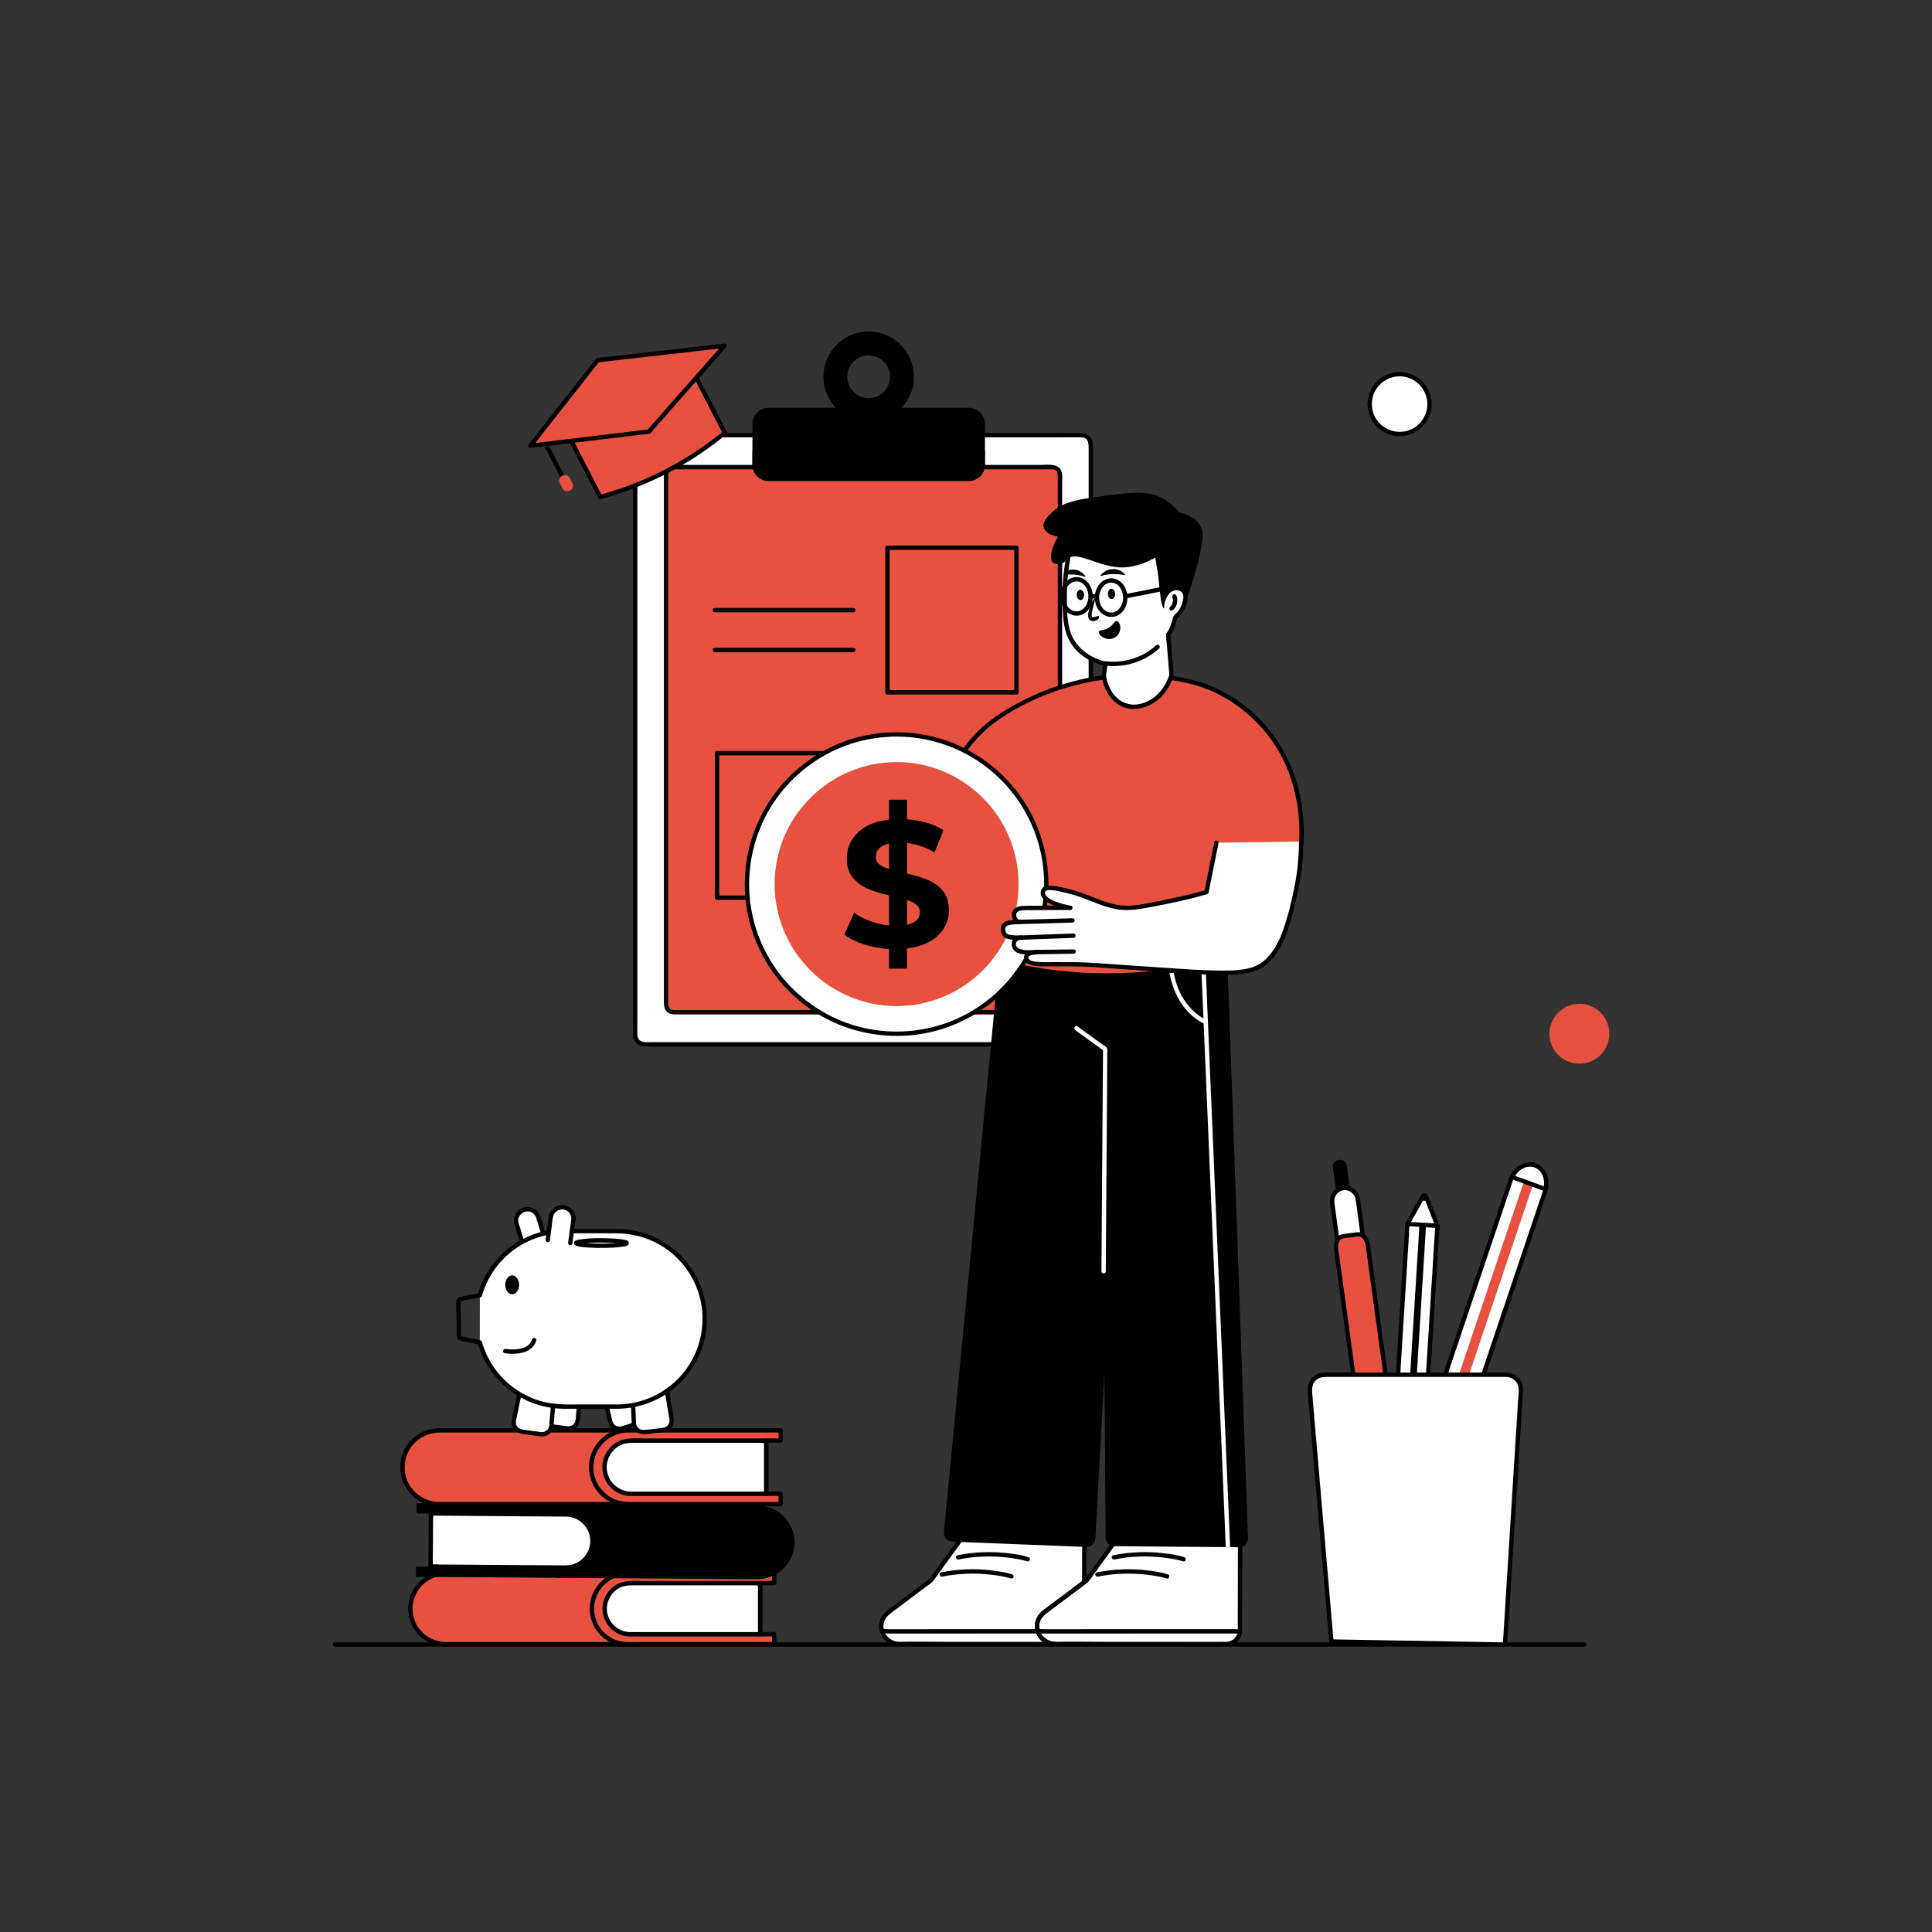 <?xml version="1.0" encoding="UTF-8"?>
<svg xmlns="http://www.w3.org/2000/svg" xmlns:xlink="http://www.w3.org/1999/xlink" version="1.1" id="Layer_1" x="0px" y="0px" viewBox="0 0 1000 1000" style="enable-background:new 0 0 1000 1000;" xml:space="preserve"><rect x="0" y="0" width="1000" height="1000" fill="#333333" stroke="none"/> <style type="text/css"> .st0{fill:#FFFFFF;} .st1{fill:#E85140;} .st2{fill:#E85140;} </style> <g> <g> <g> <g> <path class="st0" d="M564.61,535.78c0,2.62-2.03,4.76-4.52,4.76H333.3c-2.49,0-4.52-2.14-4.52-4.76V229.99 c0-2.62,2.03-4.76,4.52-4.76h226.79c2.49,0,4.52,2.14,4.52,4.76V535.78z"></path> <g> <path d="M563.48,535.78c-0.09,2.08-1.54,3.58-3.61,3.63c-0.41,0.01-0.82,0-1.22,0c-1.83,0-3.66,0-5.5,0c-7.1,0-14.2,0-21.29,0 c-10.5,0-21,0-31.5,0c-12.44,0-24.88,0-37.32,0c-13.07,0-26.15,0-39.22,0c-12.25,0-24.5,0-36.75,0c-10.01,0-20.03,0-30.04,0 c-6.35,0-12.71,0-19.06,0c-3.19,0-7.91,0.83-8.06-3.82c-0.09-2.8,0-5.63,0-8.43c0-6.42,0-12.84,0-19.25c0-9.25,0-18.5,0-27.75 c0-11.26,0-22.52,0-33.78c0-12.58,0-25.17,0-37.75c0-13.09,0-26.19,0-39.28c0-12.83,0-25.65,0-38.48c0-11.74,0-23.48,0-35.22 c0-9.98,0-19.95,0-29.93c0-7.38,0-14.77,0-22.15c0-4.02,0-8.04,0-12.06c0-0.8-0.08-1.7,0.12-2.48 c0.68-2.57,2.79-2.67,4.86-2.67c4.93,0,9.87,0,14.8,0c9.03,0,18.06,0,27.09,0c11.7,0,23.41,0,35.11,0c12.91,0,25.83,0,38.74,0 c12.82,0,25.65,0,38.47,0c11.27,0,22.54,0,33.82,0c8.31,0,16.62,0,24.93,0c3.94,0,7.88-0.05,11.81,0 c4.13,0.05,3.81,3.82,3.81,6.71c0,4.76,0,9.51,0,14.27c0,7.98,0,15.95,0,23.93c0,10.41,0,20.82,0,31.23 c0,12.01,0,24.03,0,36.04c0,12.94,0,25.89,0,38.83c0,13.05,0,26.11,0,39.16c0,12.39,0,24.77,0,37.16c0,10.94,0,21.89,0,32.83 c0,8.72,0,17.45,0,26.17c0,5.72,0,11.43,0,17.15C563.48,531.81,563.48,533.79,563.48,535.78c0,1.45,2.25,1.45,2.25,0 c0-2.16,0-4.32,0-6.48c0-5.95,0-11.91,0-17.86c0-8.95,0-17.9,0-26.85c0-11.2,0-22.4,0-33.6c0-12.57,0-25.13,0-37.7 c0-13.18,0-26.36,0-39.53c0-13,0-25.99,0-38.99c0-12.02,0-24.04,0-36.05c0-10.25,0-20.49,0-30.74c0-7.71,0-15.41,0-23.12 c0-4.31,0-8.61,0-12.92c0-0.64,0.02-1.29,0-1.93c-0.13-3.61-2.85-5.89-6.31-5.89c-4.27,0-8.55,0-12.82,0 c-8.62,0-17.25,0-25.87,0c-11.53,0-23.06,0-34.59,0c-12.99,0-25.98,0-38.98,0c-13.01,0-26.02,0-39.03,0 c-11.58,0-23.16,0-34.75,0c-8.71,0-17.42,0-26.13,0c-4.39,0-8.79,0-13.18,0c-3.48,0-6.3,2.19-6.43,5.89c-0.02,0.6,0,1.2,0,1.8 c0,4.23,0,8.46,0,12.69c0,7.61,0,15.22,0,22.83c0,10.19,0,20.39,0,30.58c0,11.99,0,23.97,0,35.96c0,12.98,0,25.96,0,38.94 c0,13.23,0,26.47,0,39.7c0,12.59,0,25.17,0,37.76c0,11.2,0,22.39,0,33.59c0,9.01,0,18.02,0,27.04c0,6.03,0,12.07,0,18.1 c0,2.26-0.08,4.53,0,6.78c0.13,3.67,2.91,5.89,6.39,5.89c1.55,0,3.09,0,4.64,0c6.7,0,13.4,0,20.09,0c10.3,0,20.61,0,30.91,0 c12.46,0,24.93,0,37.39,0c13.18,0,26.36,0,39.54,0c12.5,0,25,0,37.5,0c10.27,0,20.54,0,30.81,0c6.65,0,13.29,0,19.94,0 c1.48,0,2.96,0,4.44,0c3.49,0,6.27-2.18,6.43-5.88C565.79,534.33,563.54,534.33,563.48,535.78z"></path> </g> </g> <g> <g> <path class="st1" d="M544.69,523.96H348.7c-2.17,0-3.94-1.76-3.94-3.94v-274.3c0-2.17,1.76-3.94,3.94-3.94h195.99 c2.17,0,3.94,1.76,3.94,3.94v274.3C548.63,522.2,546.86,523.96,544.69,523.96z"></path> <g> <path d="M544.69,522.83c-2.52,0-5.03,0-7.55,0c-6.72,0-13.44,0-20.17,0c-9.58,0-19.16,0-28.74,0c-11.22,0-22.43,0-33.65,0 c-11.47,0-22.93,0-34.4,0c-10.47,0-20.94,0-31.41,0c-8.21,0-16.42,0-24.63,0c-4.59,0-9.19,0-13.78,0 c-1.2,0-2.56,0.17-3.53-0.7c-1.03-0.93-0.95-2.08-0.95-3.29c0-3.4,0-6.79,0-10.19c0-6.34,0-12.68,0-19.02 c0-8.62,0-17.25,0-25.87c0-10.3,0-20.59,0-30.89c0-11.22,0-22.45,0-33.67c0-11.58,0-23.16,0-34.74c0-11.18,0-22.37,0-33.55 c0-10.18,0-20.35,0-30.53c0-8.54,0-17.08,0-25.63c0-6.18,0-12.36,0-18.54c0-3.2,0-6.39,0-9.59c0-1.81,0.59-3.58,2.81-3.7 c0.7-0.04,1.42,0,2.13,0c4.85,0,9.7,0,14.54,0c8.35,0,16.7,0,25.05,0c10.61,0,21.21,0,31.82,0c11.49,0,22.97,0,34.46,0 c11.16,0,22.31,0,33.47,0c9.44,0,18.88,0,28.33,0c6.49,0,12.97,0,19.46,0c1.74,0,3.48,0,5.22,0c1.45,0,2.97-0.15,3.89,1.29 c0.54,0.85,0.45,1.83,0.45,2.79c0,1.32,0,2.64,0,3.95c0,5,0,10,0,15c0,7.64,0,15.27,0,22.91c0,9.55,0,19.11,0,28.66 c0,10.84,0,21.68,0,32.52c0,11.51,0,23.03,0,34.54c0,11.44,0,22.87,0,34.31c0,10.79,0,21.58,0,32.36c0,9.39,0,18.79,0,28.18 c0,7.39,0,14.77,0,22.16c0,4.72,0,9.44,0,14.16C547.5,518.18,548.26,522.66,544.69,522.83c-1.44,0.07-1.45,2.32,0,2.25 c3.19-0.15,5.06-2.62,5.06-5.64c0-1.07,0-2.15,0-3.22c0-4.64,0-9.27,0-13.91c0-7.36,0-14.72,0-22.08c0-9.46,0-18.92,0-28.38 c0-10.86,0-21.72,0-32.57c0-11.53,0-23.05,0-34.58c0-11.61,0-23.21,0-34.82c0-10.96,0-21.92,0-32.88c0-9.6,0-19.19,0-28.79 c0-7.63,0-15.26,0-22.9c0-4.94,0-9.89,0-14.83c0-2.53,0.53-6.04-1.25-8.08c-2.21-2.55-7.04-1.75-10.07-1.75 c-6.45,0-12.9,0-19.35,0c-9.51,0-19.03,0-28.54,0c-11.24,0-22.47,0-33.71,0c-11.58,0-23.15,0-34.73,0 c-10.68,0-21.36,0-32.04,0c-8.4,0-16.79,0-25.19,0c-4.77,0-9.53,0-14.3,0c-0.84,0-1.71-0.06-2.55,0.06 c-2.93,0.4-4.38,2.94-4.38,5.66c0,3.06,0,6.13,0,9.19c0,6.12,0,12.24,0,18.36c0,8.55,0,17.09,0,25.64c0,10.27,0,20.54,0,30.81 c0,11.27,0,22.53,0,33.8c0,11.67,0,23.35,0,35.02c0,11.36,0,22.71,0,34.07c0,10.32,0,20.64,0,30.96c0,8.68,0,17.37,0,26.05 c0,6.32,0,12.65,0,18.97c0,3.28,0,6.57,0,9.85c0,1.78,0.29,3.48,1.75,4.74c1.41,1.23,3,1.25,4.7,1.25c4.5,0,9,0,13.5,0 c8.2,0,16.41,0,24.61,0c10.57,0,21.15,0,31.72,0c11.56,0,23.11,0,34.67,0c11.3,0,22.6,0,33.9,0c9.66,0,19.33,0,28.99,0 c6.67,0,13.34,0,20.01,0c2.4,0,4.8,0,7.2,0C546.14,525.08,546.14,522.83,544.69,522.83z"></path> </g> </g> </g> <g> <path d="M501.47,211.07h-34.83c3.97-4.2,6.42-9.84,6.42-16.07c0-12.94-10.49-23.43-23.43-23.43 c-12.94,0-23.43,10.49-23.43,23.43c0,6.23,2.45,11.88,6.41,16.07h-34.83c-4.58,0-8.33,3.75-8.33,8.33v21.19 c0,4.58,3.75,8.33,8.33,8.33h103.69c4.58,0,8.33-3.75,8.33-8.33V219.4C509.79,214.82,506.05,211.07,501.47,211.07z M449.62,183.93c6.11,0,11.07,4.96,11.07,11.07c0,6.11-4.96,11.07-11.07,11.07s-11.07-4.96-11.07-11.07 C438.55,188.89,443.51,183.93,449.62,183.93z"></path> <path d="M501.47,240.59H397.78c-4.58,0-8.33-3.75-8.33-8.33v8.33c0,4.58,3.75,8.33,8.33,8.33h103.69c4.58,0,8.33-3.75,8.33-8.33 v-8.33C509.79,236.85,506.05,240.59,501.47,240.59z"></path> </g> <g> <g> <g> <path d="M369.97,316.92c8.07,0,16.13,0,24.2,0c12.87,0,25.74,0,38.61,0c2.97,0,5.94,0,8.92,0c1.45,0,1.45-2.25,0-2.25 c-8.07,0-16.13,0-24.2,0c-12.87,0-25.74,0-38.61,0c-2.97,0-5.94,0-8.92,0C368.53,314.67,368.52,316.92,369.97,316.92 L369.97,316.92z"></path> </g> <g> <path d="M369.97,337.56c8.07,0,16.13,0,24.2,0c12.87,0,25.74,0,38.61,0c2.97,0,5.94,0,8.92,0c1.45,0,1.45-2.25,0-2.25 c-8.07,0-16.13,0-24.2,0c-12.87,0-25.74,0-38.61,0c-2.97,0-5.94,0-8.92,0C368.53,335.31,368.52,337.56,369.97,337.56 L369.97,337.56z"></path> </g> </g> <g> <g> <path d="M526.12,357.21c-7.56,0-15.13,0-22.69,0c-11.95,0-23.89,0-35.84,0c-2.74,0-5.49,0-8.23,0 c0.38,0.38,0.75,0.75,1.13,1.13c0-8.41,0-16.83,0-25.24c0-13.45,0-26.91,0-40.36c0-3.07,0-6.15,0-9.22 c-0.38,0.38-0.75,0.75-1.13,1.13c7.56,0,15.13,0,22.69,0c11.95,0,23.89,0,35.84,0c2.74,0,5.49,0,8.23,0 c-0.38-0.38-0.75-0.75-1.13-1.13c0,8.41,0,16.83,0,25.24c0,13.45,0,26.91,0,40.36c0,3.07,0,6.15,0,9.22 c0,1.45,2.25,1.45,2.25,0c0-8.41,0-16.83,0-25.24c0-13.45,0-26.91,0-40.36c0-3.07,0-6.15,0-9.22c0-0.61-0.52-1.13-1.13-1.13 c-7.56,0-15.13,0-22.69,0c-11.95,0-23.89,0-35.84,0c-2.74,0-5.49,0-8.23,0c-0.61,0-1.13,0.52-1.13,1.13 c0,8.41,0,16.83,0,25.24c0,13.45,0,26.91,0,40.36c0,3.07,0,6.15,0,9.22c0,0.61,0.52,1.13,1.13,1.13c7.56,0,15.13,0,22.69,0 c11.95,0,23.89,0,35.84,0c2.74,0,5.49,0,8.23,0C527.57,359.46,527.57,357.21,526.12,357.21z"></path> </g> </g> <g> <g> <path d="M460.69,418.07c7.94,0,15.88,0,23.81,0c12.56,0,25.12,0,37.69,0c2.91,0,5.82,0,8.73,0c1.45,0,1.45-2.25,0-2.25 c-7.94,0-15.88,0-23.81,0c-12.56,0-25.12,0-37.69,0c-2.91,0-5.82,0-8.73,0C459.24,415.82,459.24,418.07,460.69,418.07 L460.69,418.07z"></path> </g> <g> <path d="M460.69,438.71c7.94,0,15.88,0,23.81,0c12.56,0,25.12,0,37.69,0c2.91,0,5.82,0,8.73,0c1.45,0,1.45-2.25,0-2.25 c-7.94,0-15.88,0-23.81,0c-12.56,0-25.12,0-37.69,0c-2.91,0-5.82,0-8.73,0C459.24,436.46,459.24,438.71,460.69,438.71 L460.69,438.71z"></path> </g> </g> <g> <g> <path d="M437.92,463.51c-7.56,0-15.13,0-22.69,0c-11.95,0-23.89,0-35.84,0c-2.74,0-5.49,0-8.23,0 c0.38,0.38,0.75,0.75,1.13,1.13c0-8.41,0-16.83,0-25.24c0-13.45,0-26.91,0-40.36c0-3.07,0-6.15,0-9.22 c-0.38,0.38-0.75,0.75-1.13,1.13c7.56,0,15.13,0,22.69,0c11.95,0,23.89,0,35.84,0c2.74,0,5.49,0,8.23,0 c-0.38-0.38-0.75-0.75-1.13-1.13c0,8.41,0,16.83,0,25.24c0,13.45,0,26.91,0,40.36c0,3.07,0,6.15,0,9.22 c0,1.45,2.25,1.45,2.25,0c0-8.41,0-16.83,0-25.24c0-13.45,0-26.91,0-40.36c0-3.07,0-6.15,0-9.22c0-0.61-0.52-1.13-1.13-1.13 c-7.56,0-15.13,0-22.69,0c-11.95,0-23.89,0-35.84,0c-2.74,0-5.49,0-8.23,0c-0.61,0-1.13,0.52-1.13,1.13 c0,8.41,0,16.83,0,25.24c0,13.45,0,26.91,0,40.36c0,3.07,0,6.15,0,9.22c0,0.61,0.52,1.13,1.13,1.13c7.56,0,15.13,0,22.69,0 c11.95,0,23.89,0,35.84,0c2.74,0,5.49,0,8.23,0C439.37,465.76,439.37,463.51,437.92,463.51z"></path> </g> </g> </g> </g> <g> <g> <g> <path d="M280.24,228.03c2.84,5.51,5.68,11.02,8.51,16.52c0.4,0.77,0.79,1.54,1.19,2.31c0.66,1.29,2.61,0.15,1.94-1.14 c-2.84-5.51-5.68-11.02-8.51-16.52c-0.4-0.77-0.79-1.54-1.19-2.31C281.52,225.61,279.57,226.74,280.24,228.03L280.24,228.03z"></path> </g> </g> <g> <path class="st1" d="M375.14,224.01c-8.25,6.79-19.39,14.66-33.51,21.59c-11.42,5.6-22.04,9.23-30.96,11.63 c-7.1-13.78-14.2-27.56-21.3-41.34l64.48-33.22L375.14,224.01z"></path> <g> <path d="M374.34,223.21c-14.8,12.15-31.65,21.81-49.64,28.39c-4.71,1.72-9.5,3.23-14.34,4.54c0.42,0.17,0.85,0.34,1.27,0.52 c-7.1-13.78-14.2-27.56-21.3-41.34c-0.13,0.51-0.27,1.03-0.4,1.54c7.25-3.74,14.51-7.48,21.76-11.21 c11.57-5.96,23.14-11.92,34.71-17.89c2.67-1.37,5.33-2.75,8-4.12c-0.51-0.13-1.03-0.27-1.54-0.4 c2.39,4.64,4.78,9.28,7.17,13.92c3.83,7.44,7.67,14.88,11.5,22.32c0.88,1.7,1.75,3.4,2.63,5.11c0.66,1.29,2.61,0.15,1.94-1.14 c-2.39-4.64-4.78-9.28-7.17-13.92c-3.83-7.44-7.67-14.88-11.5-22.32c-0.88-1.7-1.75-3.4-2.63-5.11 c-0.29-0.56-1.02-0.67-1.54-0.4c-7.25,3.74-14.51,7.48-21.76,11.21c-11.57,5.96-23.14,11.92-34.71,17.89 c-2.67,1.37-5.33,2.75-8,4.12c-0.56,0.29-0.67,1.02-0.4,1.54c7.1,13.78,14.2,27.56,21.3,41.34c0.23,0.44,0.81,0.64,1.27,0.52 c19.21-5.2,37.51-13.68,53.84-25.07c3.82-2.66,7.53-5.49,11.13-8.44C377.05,223.88,375.45,222.3,374.34,223.21z"></path> </g> </g> <g> <path class="st2" d="M374.97,178.97c-13.04,14.8-26.08,29.6-39.12,44.4c-20.46,2.46-40.93,4.92-61.39,7.38 c11.61-14.77,23.23-29.53,34.84-44.3C331.19,183.97,353.08,181.47,374.97,178.97z"></path> <g> <path d="M374.18,178.18c-13.04,14.8-26.08,29.6-39.12,44.4c0.27-0.11,0.53-0.22,0.8-0.33c-20.46,2.46-40.93,4.92-61.39,7.38 c0.27,0.64,0.53,1.28,0.8,1.92c11.61-14.77,23.23-29.53,34.84-44.3c-0.27,0.11-0.53,0.22-0.8,0.33 c17.04-1.94,34.07-3.89,51.11-5.83c4.86-0.55,9.71-1.11,14.57-1.66c1.42-0.16,1.44-2.41,0-2.25 c-15.97,1.82-31.93,3.64-47.9,5.46c-4.11,0.47-8.23,0.94-12.34,1.41c-1.79,0.2-3.67,0.25-5.43,0.62 c-0.86,0.18-1.19,0.83-1.72,1.51c-0.72,0.91-1.44,1.83-2.16,2.74c-4.93,6.27-9.87,12.54-14.8,18.82 c-5.65,7.19-11.3,14.37-16.96,21.56c-0.52,0.66-0.29,2.05,0.8,1.92c15.84-1.91,31.68-3.81,47.53-5.72 c3.96-0.48,7.92-0.95,11.88-1.43c0.77-0.09,1.85-0.02,2.55-0.39c0.71-0.38,1.34-1.44,1.87-2.04c1.32-1.49,2.63-2.99,3.95-4.48 c5.26-5.97,10.52-11.94,15.78-17.91c5.92-6.72,11.84-13.43,17.75-20.15C376.72,178.69,375.14,177.09,374.18,178.18z"></path> </g> </g> <path class="st2" d="M295.01,253.93l-0.07,0.04c-1.41,0.73-3.15,0.17-3.87-1.24l-1.33-2.59c-0.73-1.41-0.17-3.15,1.24-3.87 l0.07-0.04c1.41-0.73,3.15-0.17,3.87,1.24l1.33,2.59C296.97,251.47,296.42,253.21,295.01,253.93z"></path> </g> <g> <circle class="st0" cx="724.42" cy="209.17" r="15.5"></circle> <g> <path d="M738.8,209.17c-0.07,5.98-3.8,11.5-9.49,13.52c-5.66,2.01-12.06,0.27-15.93-4.32c-3.9-4.64-4.38-11.47-1.25-16.65 c3.08-5.1,9.23-7.85,15.08-6.66C733.92,196.41,738.72,202.35,738.8,209.17c0.02,1.45,2.27,1.45,2.25,0 c-0.08-6.97-4.42-13.23-10.99-15.64c-6.51-2.39-14.11-0.27-18.48,5.1c-4.39,5.38-5.01,13.15-1.4,19.12 c3.6,5.95,10.64,9.03,17.46,7.73c7.76-1.48,13.32-8.49,13.41-16.31C741.06,207.72,738.81,207.72,738.8,209.17z"></path> </g> </g> <g> <path d="M820.08,850.04c-84.34,0-168.67,0-253.01,0c-83.91,0-167.81,0-251.72,0c-47.33,0-94.66,0-141.99,0 c-1.45,0-1.45,2.25,0,2.25c84.34,0,168.67,0,253.01,0c83.91,0,167.81,0,251.72,0c47.33,0,94.66,0,141.99,0 C821.53,852.29,821.53,850.04,820.08,850.04L820.08,850.04z"></path> </g> <circle class="st2" cx="817.48" cy="535.07" r="15.5"></circle> <g> <g> <g> <path class="st2" d="M330.27,851.03h-99.48c-10.14,0-18.36-8.22-18.36-18.36v0c0-10.14,8.22-18.36,18.36-18.36h99.48V851.03z"></path> <g> <path d="M330.27,849.9c-4.18,0-8.35,0-12.53,0c-9.63,0-19.25,0-28.88,0c-10.73,0-21.45,0-32.18,0c-7.48,0-14.95,0-22.43,0 c-1.16,0-2.32,0.01-3.48,0c-7.42-0.06-14.19-4.89-16.43-12.01c-2.23-7.07,0.4-15.05,6.5-19.31c3.27-2.29,6.99-3.14,10.92-3.14 c6.04,0,12.08,0,18.11,0c10.34,0,20.68,0,31.02,0c10.26,0,20.51,0,30.77,0c5.92,0,11.85,0,17.77,0c0.28,0,0.55,0,0.83,0 c-0.38-0.38-0.75-0.75-1.13-1.13c0,10.7,0,21.4,0,32.1c0,1.54,0,3.08,0,4.61c0,1.45,2.25,1.45,2.25,0c0-10.7,0-21.4,0-32.1 c0-1.54,0-3.08,0-4.61c0-0.61-0.52-1.13-1.13-1.13c-4.32,0-8.64,0-12.96,0c-9.89,0-19.79,0-29.68,0c-10.83,0-21.66,0-32.48,0 c-7.26,0-14.51,0-21.77,0c-2,0-3.98-0.04-5.97,0.3c-7.26,1.22-13.36,6.79-15.37,13.85c-2.03,7.16,0.29,15.11,5.91,20 c3.74,3.25,8.41,4.82,13.34,4.82c5.7,0,11.4,0,17.1,0c10.38,0,20.76,0,31.14,0c10.55,0,21.09,0,31.64,0 c6.07,0,12.15,0,18.22,0c0.29,0,0.59,0,0.88,0C331.71,852.15,331.72,849.9,330.27,849.9z"></path> </g> </g> <g> <path class="st2" d="M400.72,851.03h-76c-10.14,0-18.36-8.22-18.36-18.36c0-10.14,8.22-18.36,18.36-18.36h76 c0,1.68,0,3.37,0,5.05c-2.42,0.02-4.84,0.05-7.26,0.07c0,8.82,0,17.65,0,26.47c2.4-0.02,4.79-0.05,7.19-0.07 C400.67,847.57,400.69,849.3,400.72,851.03z"></path> <g> <path d="M400.72,849.9c-3.4,0-6.79,0-10.19,0c-7.73,0-15.47,0-23.2,0c-8.38,0-16.77,0-25.15,0c-5.35,0-10.69,0-16.04,0 c-2.25,0-4.45-0.12-6.63-0.8c-5.56-1.75-9.95-6.38-11.44-12.01c-1.53-5.78,0.1-12.07,4.25-16.38 c3.3-3.42,7.81-5.25,12.54-5.28c4.02-0.02,8.05,0,12.07,0c7.98,0,15.95,0,23.93,0c8.27,0,16.55,0,24.82,0 c4.79,0,9.58,0,14.37,0c0.23,0,0.46,0,0.68,0c-0.38-0.38-0.75-0.75-1.13-1.13c0,1.68,0,3.37,0,5.05 c0.38-0.38,0.75-0.75,1.13-1.13c-2.42,0.02-4.84,0.05-7.26,0.07c-0.61,0.01-1.13,0.51-1.13,1.13c0,8.82,0,17.65,0,26.47 c0,0.6,0.52,1.13,1.13,1.13c2.4-0.02,4.79-0.05,7.19-0.07c-0.38-0.38-0.75-0.75-1.13-1.13c0.02,1.73,0.05,3.46,0.07,5.19 c0.02,1.45,2.27,1.45,2.25,0c-0.02-1.73-0.05-3.46-0.07-5.19c-0.01-0.6-0.51-1.13-1.13-1.13c-2.4,0.02-4.79,0.05-7.19,0.07 c0.38,0.38,0.75,0.75,1.13,1.13c0-8.82,0-17.65,0-26.47c-0.38,0.38-0.75,0.75-1.13,1.13c2.42-0.02,4.84-0.05,7.26-0.07 c0.61-0.01,1.13-0.51,1.13-1.13c0-1.68,0-3.37,0-5.05c0-0.61-0.52-1.13-1.13-1.13c-3.55,0-7.09,0-10.64,0c-8,0-16,0-24,0 c-8.46,0-16.92,0-25.39,0c-5.06,0-10.12,0-15.19,0c-3.19,0-6.27,0.53-9.18,1.9c-5.3,2.5-9.31,7.5-10.6,13.22 c-1.33,5.86,0.14,12.04,3.91,16.7c3.67,4.53,9.28,7.11,15.08,7.15c3.61,0.03,7.21,0,10.82,0c8.02,0,16.04,0,24.07,0 c8.48,0,16.97,0,25.45,0c4.98,0,9.95,0,14.93,0c0.25,0,0.49,0,0.74,0C402.16,852.15,402.17,849.9,400.72,849.9z"></path> </g> </g> <g> <path class="st0" d="M326.23,845.91h67.22v-26.47h-67.22c-7.31,0-13.24,5.93-13.24,13.24v0 C313,839.98,318.92,845.91,326.23,845.91z"></path> <g> <path d="M326.23,847.03c7.6,0,15.2,0,22.8,0c12.02,0,24.05,0,36.07,0c2.78,0,5.57,0,8.35,0c0.61,0,1.13-0.52,1.13-1.13 c0-7.73,0-15.46,0-23.19c0-1.09,0-2.19,0-3.28c0-0.61-0.52-1.13-1.13-1.13c-3.82,0-7.64,0-11.45,0c-8.22,0-16.43,0-24.65,0 c-7.76,0-15.52,0-23.28,0c-4.66,0-9.93-0.61-14.23,1.5c-5.15,2.52-8.38,8.18-7.93,13.9c0.46,5.83,4.44,10.91,10.03,12.67 C323.33,846.82,324.78,847.01,326.23,847.03c1.45,0.02,1.45-2.23,0-2.25c-5.79-0.07-10.79-4.16-11.91-9.87 c-1.09-5.6,2.13-11.42,7.43-13.51c1.98-0.78,3.98-0.85,6.06-0.85c2.17,0,4.34,0,6.51,0c7.43,0,14.85,0,22.28,0 c7.94,0,15.88,0,23.81,0c2.86,0,5.72,0,8.58,0c1.34,0,2.95,0.24,4.27,0c0.06-0.01,0.13,0,0.19,0 c-0.38-0.38-0.75-0.75-1.13-1.13c0,7.73,0,15.46,0,23.19c0,1.09,0,2.19,0,3.28c0.38-0.38,0.75-0.75,1.13-1.13 c-7.6,0-15.2,0-22.8,0c-12.02,0-24.05,0-36.07,0c-2.78,0-5.57,0-8.35,0C324.79,844.78,324.78,847.03,326.23,847.03z"></path> </g> </g> </g> <g> <path d="M288.81,778.49l103.46,0.74c10.54,0.08,19.03,8.68,18.96,19.23l0,0c-0.08,10.54-8.68,19.03-19.23,18.96l-103.46-0.74 L288.81,778.49z"></path> <path d="M215.55,777.97l79.04,0.56c10.54,0.08,19.03,8.68,18.96,19.23c-0.08,10.54-8.68,19.03-19.23,18.96l-79.04-0.56 c0.01-1.75,0.02-3.5,0.04-5.25c2.52-0.01,5.03-0.01,7.55-0.02c0.07-9.18,0.13-18.35,0.2-27.53c-2.49,0.01-4.98,0.01-7.48,0.02 C215.57,781.57,215.56,779.77,215.55,777.97z"></path> <g> <path class="st0" d="M292.97,783.85l-69.91-0.5l-0.2,27.53l69.91,0.5c7.6,0.05,13.81-6.06,13.86-13.67v0 C306.69,790.11,300.57,783.9,292.97,783.85z"></path> <g> <path d="M292.97,782.72c-7.88-0.06-15.77-0.11-23.65-0.17c-12.55-0.09-25.11-0.18-37.66-0.27c-2.86-0.02-5.73-0.04-8.59-0.06 c-0.61,0-1.12,0.52-1.13,1.13c-0.06,8.04-0.11,16.08-0.17,24.12c-0.01,1.14-0.02,2.27-0.02,3.41c0,0.61,0.52,1.12,1.13,1.13 c3.96,0.03,7.92,0.06,11.87,0.08c8.53,0.06,17.05,0.12,25.58,0.18c8.04,0.06,16.08,0.11,24.12,0.17 c4.75,0.03,10.22,0.72,14.65-1.3c5.47-2.49,8.99-8.29,8.65-14.3c-0.34-6.12-4.46-11.49-10.28-13.4 C296.01,782.97,294.49,782.75,292.97,782.72c-1.45-0.03-1.45,2.22,0,2.25c6.06,0.12,11.28,4.47,12.36,10.47 c1.05,5.83-2.35,11.83-7.87,13.96c-2.09,0.81-4.2,0.85-6.38,0.84c-2.27-0.02-4.54-0.03-6.81-0.05 c-7.69-0.05-15.39-0.11-23.08-0.16c-8.26-0.06-16.51-0.12-24.77-0.18c-2.99-0.02-5.99-0.04-8.98-0.06 c-1.38-0.01-3.01-0.26-4.37-0.03c-0.06,0.01-0.13,0-0.2,0c0.38,0.38,0.75,0.75,1.13,1.13c0.06-8.04,0.11-16.08,0.17-24.12 c0.01-1.14,0.02-2.27,0.02-3.41c-0.38,0.38-0.75,0.75-1.13,1.13c7.88,0.06,15.77,0.11,23.65,0.17 c12.55,0.09,25.11,0.18,37.66,0.27c2.86,0.02,5.73,0.04,8.59,0.06C294.42,784.98,294.42,782.73,292.97,782.72z"></path> </g> </g> </g> <g> <g> <path class="st2" d="M330.86,778.54H227.4c-10.55,0-19.09-8.55-19.09-19.09v0c0-10.55,8.55-19.09,19.09-19.09h103.46V778.54z"></path> <g> <path d="M330.86,777.41c-4.35,0-8.7,0-13.06,0c-9.99,0-19.98,0-29.96,0c-11.17,0-22.34,0-33.51,0c-7.76,0-15.52,0-23.29,0 c-1.22,0-2.43,0.01-3.65,0c-7.75-0.06-14.81-5.11-17.14-12.55c-2.33-7.45,0.49-15.82,6.96-20.23 c3.38-2.3,7.18-3.15,11.21-3.15c6.26,0,12.52,0,18.79,0c10.76,0,21.53,0,32.29,0c10.71,0,21.43,0,32.14,0 c6.11,0,12.23,0,18.34,0c0.29,0,0.58,0,0.87,0c-0.38-0.38-0.75-0.75-1.13-1.13c0,11.13,0,22.26,0,33.39c0,1.6,0,3.2,0,4.8 c0,1.45,2.25,1.45,2.25,0c0-11.13,0-22.26,0-33.39c0-1.6,0-3.2,0-4.8c0-0.61-0.52-1.13-1.13-1.13c-4.47,0-8.94,0-13.4,0 c-10.24,0-20.49,0-30.73,0c-11.31,0-22.62,0-33.94,0c-7.55,0-15.09,0-22.64,0c-2.01,0-3.99-0.04-5.98,0.26 c-7.66,1.18-14.11,6.99-16.22,14.42c-2.13,7.47,0.33,15.76,6.23,20.83c3.88,3.33,8.7,4.93,13.77,4.93c5.96,0,11.92,0,17.87,0 c10.81,0,21.62,0,32.43,0c10.93,0,21.86,0,32.79,0c6.31,0,12.61,0,18.92,0c0.3,0,0.6,0,0.9,0 C332.31,779.66,332.31,777.41,330.86,777.41z"></path> </g> </g> <g> <path class="st2" d="M404.13,778.54h-79.04c-10.54,0-19.09-8.55-19.09-19.09c0-10.55,8.55-19.09,19.09-19.09h79.04 c0,1.75,0,3.5,0,5.25c-2.52,0.02-5.03,0.05-7.55,0.07c0,9.18,0,18.35,0,27.53c2.49-0.02,4.98-0.05,7.47-0.07 C404.08,774.94,404.11,776.74,404.13,778.54z"></path> <g> <path d="M404.13,777.41c-3.53,0-7.05,0-10.58,0c-8.07,0-16.14,0-24.21,0c-8.71,0-17.41,0-26.12,0c-5.55,0-11.1,0-16.66,0 c-2.34,0-4.63-0.12-6.89-0.83c-5.81-1.82-10.39-6.65-11.95-12.52c-1.6-6.03,0.1-12.6,4.44-17.09 c3.44-3.56,8.15-5.47,13.08-5.5c4.21-0.02,8.42,0,12.62,0c8.29,0,16.58,0,24.87,0c8.55,0,17.11,0,25.66,0 c5.01,0,10.01,0,15.02,0c0.24,0,0.47,0,0.71,0c-0.38-0.38-0.75-0.75-1.13-1.13c0,1.75,0,3.5,0,5.25 c0.38-0.38,0.75-0.75,1.13-1.13c-2.52,0.02-5.03,0.05-7.55,0.07c-0.61,0.01-1.13,0.51-1.13,1.13c0,9.18,0,18.35,0,27.53 c0,0.6,0.52,1.13,1.13,1.13c2.49-0.02,4.98-0.05,7.47-0.07c-0.38-0.38-0.75-0.75-1.13-1.13c0.02,1.8,0.05,3.6,0.07,5.4 c0.02,1.45,2.27,1.45,2.25,0c-0.02-1.8-0.05-3.6-0.07-5.4c-0.01-0.6-0.51-1.13-1.13-1.13c-2.49,0.02-4.98,0.05-7.47,0.07 c0.38,0.38,0.75,0.75,1.13,1.13c0-9.18,0-18.35,0-27.53c-0.38,0.38-0.75,0.75-1.13,1.13c2.52-0.02,5.03-0.05,7.55-0.07 c0.61-0.01,1.13-0.51,1.13-1.13c0-1.75,0-3.5,0-5.25c0-0.61-0.52-1.13-1.13-1.13c-3.67,0-7.35,0-11.02,0 c-8.29,0-16.59,0-24.88,0c-8.83,0-17.65,0-26.48,0c-5.27,0-10.54,0-15.81,0c-3.28,0-6.45,0.53-9.45,1.92 c-5.55,2.58-9.74,7.78-11.1,13.74c-1.39,6.11,0.14,12.55,4.09,17.41c3.8,4.67,9.62,7.33,15.61,7.37c3.79,0.03,7.59,0,11.38,0 c8.34,0,16.68,0,25.02,0c8.76,0,17.53,0,26.29,0c5.2,0,10.4,0,15.61,0c0.25,0,0.49,0,0.74,0 C405.58,779.66,405.58,777.41,404.13,777.41z"></path> </g> </g> <g> <path class="st0" d="M326.67,773.21h69.91v-27.53h-69.91c-7.6,0-13.77,6.16-13.77,13.77v0 C312.91,767.05,319.07,773.21,326.67,773.21z"></path> <g> <path d="M326.67,774.33c7.88,0,15.77,0,23.65,0c12.55,0,25.11,0,37.66,0c2.86,0,5.73,0,8.59,0c0.61,0,1.13-0.52,1.13-1.13 c0-8.04,0-16.08,0-24.12c0-1.14,0-2.27,0-3.41c0-0.61-0.52-1.13-1.13-1.13c-3.96,0-7.92,0-11.87,0c-8.53,0-17.05,0-25.58,0 c-8.04,0-16.08,0-24.12,0c-4.75,0-10.22-0.64-14.64,1.4c-5.46,2.53-8.93,8.36-8.56,14.36c0.38,6.11,4.54,11.46,10.37,13.33 C323.63,774.11,325.15,774.32,326.67,774.33c1.45,0.02,1.45-2.23,0-2.25c-6.07-0.08-11.31-4.38-12.44-10.37 c-1.1-5.83,2.26-11.84,7.76-14.02c2.08-0.82,4.19-0.89,6.37-0.89c2.27,0,4.54,0,6.81,0c7.69,0,15.39,0,23.08,0 c8.26,0,16.51,0,24.77,0c2.99,0,5.99,0,8.98,0c1.38,0,3.01,0.24,4.37,0c0.06-0.01,0.13,0,0.2,0 c-0.38-0.38-0.75-0.75-1.13-1.13c0,8.04,0,16.08,0,24.12c0,1.14,0,2.27,0,3.41c0.38-0.38,0.75-0.75,1.13-1.13 c-7.88,0-15.77,0-23.65,0c-12.55,0-25.11,0-37.66,0c-2.86,0-5.73,0-8.59,0C325.22,772.08,325.22,774.33,326.67,774.33z"></path> </g> </g> </g> <g> <g> <path class="st0" d="M282.16,641.5l-11.24,3.46l-3.54-11.5c-0.96-3.1,0.79-6.4,3.89-7.35l0,0c3.1-0.96,6.4,0.79,7.35,3.89 L282.16,641.5z"></path> <g> <path d="M281.87,640.42c-3.75,1.15-7.49,2.31-11.24,3.46c0.46,0.26,0.92,0.52,1.38,0.79c-0.63-2.04-1.25-4.07-1.88-6.11 c-0.4-1.29-0.79-2.57-1.19-3.86c-0.23-0.75-0.55-1.54-0.66-2.31c-0.62-4.43,4.94-7.16,8.09-4.01 c0.79,0.79,1.11,1.75,1.43,2.78c0.36,1.16,0.71,2.32,1.07,3.47c0.74,2.39,1.47,4.78,2.21,7.17c0.42,1.38,2.6,0.79,2.17-0.6 c-0.7-2.27-1.4-4.55-2.1-6.82c-0.74-2.42-1.25-5.5-3.01-7.42c-3.33-3.63-9.53-2.58-11.52,1.9c-1.27,2.87-0.11,5.59,0.75,8.37 c0.82,2.68,1.65,5.35,2.47,8.03c0.17,0.57,0.79,0.97,1.38,0.79c3.75-1.15,7.49-2.31,11.24-3.46 C283.84,642.16,283.25,639.99,281.87,640.42z"></path> </g> </g> <g> <g> <path d="M251.29,694.3c-2.19-0.46-4.36-1.05-6.57-1.37c-0.75-0.11-1.85-0.31-3.16-0.66c-0.71-0.2-1.29-0.3-1.7-0.36 c-0.41-0.06-0.77-0.09-1.04-0.37c-0.13-0.14-0.23-0.34-0.27-0.66c-0.14-1.02-0.02-2.16-0.03-3.18 c-0.01-1.14-0.02-2.29-0.03-3.43c-0.02-2.2-0.04-4.41-0.06-6.61c-0.01-1.06-0.05-2.13-0.03-3.18 c0.02-0.63,0.02-0.94,0.66-1.16c0.48-0.17,1.05-0.2,1.55-0.3c2.04-0.39,4.08-0.78,6.11-1.16c1.52-0.29,3.04-0.58,4.56-0.87 c-0.47-0.36-0.95-0.72-1.42-1.08c0,0.06,0,9.47,0,9.53c0,8.49,0,12.74,0,12.74c-0.21,0.75,0,2.18,0,3.22 c0,1.45,2.25,1.45,2.25,0c0-7.42,0-14.85,0-22.27c0-1.07,0-2.14,0-3.22c0-0.78-0.72-1.22-1.42-1.08 c-3.79,0.72-7.58,1.44-11.37,2.17c-0.6,0.11-1.22,0.19-1.76,0.51c-1.83,1.09-1.4,3.4-1.39,5.19c0.02,2.53,0.04,5.06,0.06,7.59 c0.01,1.22,0.02,2.45,0.03,3.67c0.01,1.19-0.15,2.52,0.08,3.68c0.51,2.55,3.51,2.58,5.57,3.01c2.92,0.61,5.84,1.22,8.76,1.83 C252.1,696.77,252.71,694.6,251.29,694.3z"></path> </g> </g> <g> <path class="st0" d="M293.57,739.34l-9.82-1.36c-2.79-0.39-4.67-3.06-4.1-5.82c1.36-6.49,2.72-12.98,4.08-19.47l17.05,2.35 c-0.57,6.63-1.13,13.26-1.7,19.89C298.85,737.71,296.33,739.72,293.57,739.34z"></path> <g> <path d="M293.87,738.25c-3.27-0.45-6.57-0.8-9.82-1.36c-1.62-0.28-2.99-1.33-3.31-3.01c-0.19-0.98,0.1-1.93,0.3-2.88 c0.24-1.14,0.48-2.27,0.71-3.41c1.02-4.87,2.04-9.74,3.06-14.6c-0.46,0.26-0.92,0.52-1.38,0.79 c5.68,0.78,11.36,1.57,17.05,2.35c-0.28-0.36-0.55-0.72-0.83-1.08c-0.41,4.81-0.82,9.61-1.23,14.42 c-0.1,1.16-0.2,2.32-0.3,3.48c-0.08,0.98-0.04,2.08-0.43,3.01c-0.7,1.69-2.39,2.44-4.13,2.26c-1.44-0.15-1.43,2.1,0,2.25 c1.89,0.19,3.79-0.49,5.08-1.9c1.58-1.73,1.58-3.9,1.77-6.12c0.5-5.8,0.99-11.6,1.49-17.4c0.04-0.43-0.37-1.02-0.83-1.08 c-5.68-0.78-11.36-1.57-17.05-2.35c-0.57-0.08-1.25,0.13-1.38,0.79c-0.87,4.14-1.74,8.28-2.6,12.41 c-0.43,2.03-0.85,4.06-1.28,6.08c-0.31,1.5-0.52,2.9,0.04,4.37c1.56,4.11,6.14,4.01,9.79,4.52c1.56,0.21,3.11,0.43,4.67,0.64 C294.69,740.62,295.3,738.45,293.87,738.25z"></path> </g> </g> <g> <path class="st0" d="M279.89,742.34l-9.82-1.36c-2.79-0.39-4.67-3.06-4.1-5.82c1.36-6.49,2.72-12.98,4.08-19.47l17.05,2.35 c-0.57,6.63-1.13,13.26-1.7,19.89C285.16,740.71,282.65,742.72,279.89,742.34z"></path> <g> <path d="M280.19,741.26c-3.27-0.45-6.57-0.8-9.82-1.36c-1.62-0.28-2.99-1.33-3.31-3.01c-0.19-0.98,0.1-1.93,0.3-2.88 c0.24-1.14,0.48-2.27,0.71-3.41c1.02-4.87,2.04-9.74,3.06-14.6c-0.46,0.26-0.92,0.52-1.38,0.79 c5.68,0.78,11.36,1.57,17.05,2.35c-0.28-0.36-0.55-0.72-0.83-1.08c-0.41,4.81-0.82,9.61-1.23,14.42 c-0.1,1.16-0.2,2.32-0.3,3.48c-0.08,0.98-0.04,2.08-0.43,3.01c-0.7,1.69-2.39,2.44-4.13,2.26c-1.44-0.15-1.43,2.1,0,2.25 c1.89,0.19,3.79-0.49,5.08-1.9c1.58-1.73,1.58-3.9,1.77-6.12c0.5-5.8,0.99-11.6,1.49-17.4c0.04-0.43-0.37-1.02-0.83-1.08 c-5.68-0.78-11.36-1.57-17.05-2.35c-0.57-0.08-1.25,0.13-1.38,0.79c-0.87,4.14-1.74,8.28-2.6,12.41 c-0.43,2.03-0.85,4.06-1.28,6.08c-0.31,1.5-0.52,2.9,0.04,4.37c1.56,4.11,6.14,4.01,9.79,4.52c1.56,0.21,3.11,0.43,4.67,0.64 C281,743.62,281.62,741.45,280.19,741.26z"></path> </g> </g> <g> <path class="st0" d="M331.51,736.36l-9.47,2.95c-2.69,0.84-5.53-0.78-6.18-3.52c-1.53-6.45-3.06-12.91-4.58-19.36l16.43-5.12 c2.31,6.24,4.61,12.48,6.92,18.72C335.59,732.65,334.17,735.53,331.51,736.36z"></path> <g> <path d="M331.21,735.28c-3.15,0.98-6.28,2.08-9.46,2.95c-1.6,0.44-3.28-0.04-4.25-1.45c-0.55-0.8-0.68-1.81-0.9-2.74 c-0.27-1.13-0.53-2.26-0.8-3.39c-1.15-4.84-2.29-9.68-3.44-14.52c-0.26,0.46-0.52,0.92-0.79,1.38 c5.48-1.71,10.95-3.41,16.43-5.12c-0.46-0.26-0.92-0.52-1.38-0.79c1.67,4.52,3.35,9.05,5.02,13.57 C332.75,728.2,335.88,733.64,331.21,735.28c-1.36,0.48-0.77,2.65,0.6,2.17c1.8-0.63,3.24-1.9,3.89-3.73 c0.8-2.25-0.08-4.22-0.86-6.33c-2.02-5.46-4.04-10.92-6.06-16.38c-0.21-0.56-0.76-0.98-1.38-0.79 c-5.48,1.71-10.95,3.41-16.43,5.12c-0.6,0.19-0.93,0.77-0.79,1.38c0.97,4.11,1.95,8.23,2.92,12.34 c0.48,2.02,0.96,4.03,1.43,6.05c0.35,1.48,0.79,2.82,1.93,3.89c3.17,2.99,7.33,0.93,10.83-0.17c1.5-0.47,3-0.93,4.5-1.4 C333.19,737.02,332.6,734.85,331.21,735.28z"></path> </g> </g> <g> <path class="st0" d="M343.35,740.15l-9.86,1.1c-2.8,0.31-5.28-1.81-5.4-4.63c-0.28-6.63-0.56-13.25-0.84-19.88l17.1-1.92 c1.08,6.56,2.17,13.13,3.25,19.69C348.07,737.27,346.12,739.84,343.35,740.15z"></path> <g> <path d="M343.35,739.02c-3.28,0.37-6.56,0.84-9.85,1.1c-1.64,0.13-3.21-0.56-3.94-2.12c-0.42-0.9-0.37-1.91-0.41-2.88 c-0.05-1.16-0.1-2.32-0.15-3.48c-0.21-4.97-0.42-9.94-0.63-14.91c-0.38,0.38-0.75,0.75-1.13,1.13 c5.7-0.64,11.4-1.28,17.1-1.92c-0.36-0.28-0.72-0.55-1.08-0.83c0.79,4.76,1.57,9.52,2.36,14.28c0.19,1.15,0.38,2.3,0.57,3.45 c0.16,0.99,0.47,2.04,0.31,3.05c-0.28,1.8-1.74,2.91-3.46,3.17c-1.43,0.21-0.82,2.38,0.6,2.17c1.87-0.28,3.55-1.41,4.44-3.1 c1.1-2.07,0.56-4.18,0.2-6.38c-0.95-5.74-1.9-11.49-2.85-17.23c-0.07-0.44-0.64-0.88-1.08-0.83c-5.7,0.64-11.4,1.28-17.1,1.92 c-0.58,0.07-1.15,0.46-1.13,1.13c0.18,4.22,0.36,8.45,0.53,12.67c0.09,2.07,0.17,4.14,0.26,6.21 c0.06,1.53,0.22,2.93,1.12,4.22c2.53,3.59,6.96,2.36,10.62,1.95c1.56-0.17,3.12-0.35,4.68-0.52 C344.78,741.11,344.79,738.86,343.35,739.02z"></path> </g> </g> <g> <path class="st0" d="M248.35,694.83c5.33,19.16,22.9,33.23,43.76,33.23h27.23c25.08,0,45.41-20.33,45.41-45.41v0 c0-25.08-20.33-45.41-45.41-45.41h-27.23c-20.84,0-38.4,14.04-43.74,33.17L248.35,694.83z"></path> <g> <path d="M249.45,670.7c3.32-11.71,11.39-21.68,22.17-27.33c5.43-2.84,11.46-4.53,17.57-4.92c2.61-0.17,5.24-0.09,7.85-0.09 c7.22,0,14.44,0,21.66,0c10.43,0,20.59,3.34,28.69,10c9.01,7.42,14.93,18.28,16.04,29.92c1.12,11.77-2.48,23.72-10.11,32.78 c-7.52,8.94-18.46,14.73-30.13,15.71c-2.72,0.23-5.47,0.16-8.19,0.16c-4.08,0-8.16,0-12.23,0c-7.69,0-15.43,0.43-22.91-1.72 c-11.69-3.36-21.62-11.59-27.18-22.39c-1.36-2.65-2.43-5.42-3.24-8.29c-0.39-1.39-2.56-0.8-2.17,0.6 c3.39,12.03,11.6,22.41,22.59,28.4c5.58,3.04,11.74,4.89,18.07,5.46c2.93,0.27,5.88,0.19,8.82,0.19c7.39,0,14.79,0,22.18,0 c11.08-0.01,21.78-3.75,30.3-10.87c9.3-7.77,15.23-19.08,16.43-31.13c1.21-12.16-2.54-24.44-10.23-33.92 c-7.63-9.41-18.85-15.48-30.86-16.86c-3.09-0.35-6.19-0.3-9.29-0.3c-4.21,0-8.42,0-12.64,0c-8.22,0-16.42-0.39-24.38,2.1 c-11.89,3.71-22.04,12.27-27.67,23.39c-1.38,2.72-2.48,5.57-3.31,8.5C246.88,671.5,249.05,672.09,249.45,670.7z"></path> </g> </g> <g> <path class="st0" d="M283.51,641.85c0.54-3.98,1.07-7.95,1.61-11.93c0.43-3.22,3.39-5.48,6.61-5.04h0 c3.22,0.43,5.48,3.39,5.04,6.61c-0.54,3.98-1.07,7.95-1.61,11.93C291.28,642.89,287.4,642.37,283.51,641.85z"></path> <g> <path d="M284.59,642.15c0.28-2.08,0.56-4.16,0.84-6.24c0.28-2.11,0.36-4.39,0.92-6.45c1.18-4.34,7.37-4.66,9.02-0.5 c0.42,1.07,0.35,1.98,0.21,3.04c-0.17,1.24-0.33,2.48-0.5,3.71c-0.33,2.47-0.67,4.94-1,7.41c-0.08,0.61,0.15,1.2,0.79,1.38 c0.52,0.15,1.3-0.18,1.38-0.79c0.32-2.35,0.63-4.7,0.95-7.05c0.19-1.37,0.37-2.75,0.56-4.12c0.18-1.34,0.3-2.66-0.14-3.98 c-1.56-4.7-7.43-6.35-11.22-3.18c-2.38,1.99-2.46,4.97-2.84,7.8c-0.38,2.79-0.75,5.58-1.13,8.36 c-0.08,0.61,0.15,1.2,0.79,1.38C283.73,643.08,284.51,642.75,284.59,642.15L284.59,642.15z"></path> </g> </g> <ellipse cx="265.1" cy="665.02" rx="3.59" ry="4.88"></ellipse> <g> <ellipse class="st0" cx="311.28" cy="643.42" rx="13.07" ry="1.38"></ellipse> <g> <path d="M323.26,643.12c0.08-0.47,0.34-0.34,0.23-0.39c-0.08-0.03-0.49,0.14-0.57,0.16c-0.59,0.14-1.19,0.23-1.79,0.31 c-1.87,0.23-3.76,0.33-5.64,0.4c-4.42,0.16-8.89,0.14-13.3-0.31c-0.65-0.07-1.3-0.14-1.95-0.26c-0.23-0.04-1.12-0.34-1.21-0.3 c0.14-0.07-0.01,1.44-0.05,1.41c0.01,0,0.29-0.11,0.37-0.12c0.54-0.14,1.09-0.24,1.64-0.32c4.17-0.59,8.47-0.59,12.68-0.51 c2.23,0.04,4.46,0.14,6.68,0.36c0.76,0.08,1.53,0.17,2.28,0.33c0.22,0.05,0.49,0.18,0.72,0.18c0.37,0.01,0.01,0.23-0.09-0.34 c0.25,1.42,2.42,0.82,2.17-0.6c-0.2-1.14-1.88-1.36-2.77-1.52c-2.22-0.38-4.48-0.51-6.73-0.6 c-5.18-0.21-10.52-0.24-15.66,0.54c-0.99,0.15-2.64,0.3-3.08,1.39c-0.54,1.32,0.94,1.92,1.93,2.15 c1.89,0.44,3.89,0.55,5.82,0.67c2.91,0.17,5.82,0.21,8.73,0.15c2.78-0.05,5.58-0.17,8.34-0.57c1-0.14,3.19-0.3,3.42-1.62 C325.68,642.3,323.51,641.69,323.26,643.12z"></path> </g> </g> <g> <path d="M261.21,700.39c1.59,0.27,3.24,0.36,4.85,0.31c2.88-0.09,5.98-0.64,8.36-2.38c1.51-1.11,2.57-2.59,3.15-4.38 c0.45-1.38-1.72-1.97-2.17-0.6c-1.61,4.97-7.97,5.39-12.34,5.02c-0.37-0.03-0.73-0.07-1.1-0.12c0.4,0.05-0.01,0-0.16-0.03 C260.39,697.98,259.78,700.14,261.21,700.39z"></path> </g> </g> </g> <g> <g> <g> <g> <path class="st0" d="M794.4,603.12L794.4,603.12c4.9,1.65,7.26,7.76,5.27,13.66L757.55,741.9 c-4.76,5.35-9.52,10.7-14.29,16.05c-0.77,0.87-1.97,0.45-2.05-0.71l-1.4-21.31l42.13-125.12 C783.93,604.92,789.51,601.47,794.4,603.12z"></path> <g> <path d="M794.11,604.21c4.99,1.68,5.91,7.9,4.49,12.28c-0.14,0.42-0.28,0.84-0.43,1.26c-0.97,2.88-1.94,5.76-2.91,8.65 c-3.83,11.36-7.65,22.72-11.48,34.08c-4.7,13.95-9.39,27.89-14.09,41.84c-3.6,10.68-7.19,21.36-10.79,32.04 c-0.76,2.25-1.36,4.67-2.31,6.85c-0.05,0.12-0.06,0.28-0.13,0.39c0.15-0.23-0.72,0.64-0.71,0.63 c-0.66,0.75-1.33,1.49-1.99,2.24c-1.22,1.37-2.44,2.74-3.65,4.1s-2.44,2.74-3.65,4.1c-0.66,0.75-1.33,1.49-1.99,2.24 c-0.28,0.31-1.68,2.28-1.99,2.24c-0.24-0.03-0.05,0.2-0.15-0.21c-0.08-0.34-0.05-0.73-0.07-1.08 c-0.41-6.23-0.82-12.45-1.23-18.68c-0.02-0.33,0-0.69-0.07-1.01c-0.05-0.26,0.05-0.34-0.05,0.05 c0.04-0.14,0.09-0.28,0.14-0.41c0.31-0.82,0.56-1.66,0.84-2.48c3.03-8.99,6.05-17.98,9.08-26.97 c4.61-13.69,9.22-27.38,13.83-41.06c4.22-12.53,8.44-25.07,12.66-37.6c1.86-5.52,3.66-11.08,5.58-16.58 C784.6,606.61,789.11,602.63,794.11,604.21c1.38,0.44,1.98-1.74,0.6-2.17c-5.07-1.6-10.17,1.45-12.67,5.84 c-0.63,1.1-1.05,2.28-1.45,3.47c-0.91,2.72-1.83,5.43-2.74,8.15c-3.88,11.52-7.76,23.04-11.64,34.56 c-4.8,14.24-9.59,28.49-14.39,42.74c-3.64,10.8-7.27,21.6-10.91,32.4c-0.7,2.07-1.56,4.15-2.11,6.27 c-0.25,0.95,0.01,2.08,0.07,3.04c0.23,3.47,0.46,6.94,0.68,10.41c0.18,2.67,0.31,5.35,0.53,8.02 c0.12,1.45,0.97,2.83,2.65,2.54c1.43-0.25,2.44-1.98,3.33-2.98c1.33-1.49,2.66-2.99,3.99-4.48c2.55-2.86,5.09-5.72,7.64-8.58 c0.41-0.46,0.82-0.87,1.03-1.45c0.26-0.72,0.49-1.45,0.73-2.17c3.03-8.99,6.06-17.99,9.08-26.98 c4.72-14.02,9.44-28.03,14.16-42.04c4.3-12.76,8.59-25.52,12.89-38.28c1.31-3.9,2.62-7.79,3.94-11.69 c0.81-2.39,1.79-4.8,1.97-7.34c0.34-4.77-2.03-9.84-6.77-11.44C793.33,601.57,792.74,603.75,794.11,604.21z"></path> </g> </g> </g> <rect x="767.41" y="609.77" transform="matrix(-0.948 -0.319 0.319 -0.948 1283.695 1563.092)" class="st2" width="4.96" height="133.24"></rect> <g> <path d="M782.3,610.3c5.08,1.85,10.15,3.7,15.23,5.55c0.73,0.27,1.46,0.53,2.19,0.8c1.36,0.5,1.95-1.68,0.6-2.17 c-5.08-1.85-10.15-3.7-15.23-5.55c-0.73-0.27-1.46-0.53-2.19-0.8C781.54,607.63,780.95,609.8,782.3,610.3L782.3,610.3z"></path> </g> <g> <path d="M761.46,742.03c-6.23-2.1-12.47-4.2-18.7-6.3c-0.88-0.3-1.77-0.59-2.65-0.89c-1.38-0.46-1.97,1.71-0.6,2.17 c6.23,2.1,12.47,4.2,18.7,6.3c0.88,0.3,1.77,0.59,2.65,0.89C762.24,744.67,762.83,742.5,761.46,742.03L761.46,742.03z"></path> </g> <path d="M747.42,756.43l-5.04-1.7c0.09,1.17,0.27,2.1,0.43,2.76c0.23,0.95,0.38,1.22,0.62,1.4c0.47,0.35,1.16,0.27,1.66-0.07 c0.37-0.25,0.45-0.51,0.9-1.07C746.29,757.39,746.75,756.9,747.42,756.43z"></path> </g> <g> <path d="M696.41,625.2c-1.99,0.27-3.83-1.12-4.1-3.12l-2.42-17.66c-0.27-1.99,1.12-3.83,3.12-4.1s3.83,1.12,4.1,3.12l2.42,17.66 C699.8,623.09,698.4,624.93,696.41,625.2z"></path> <g> <path class="st0" d="M706.18,645.4l-13.24,1.81l-3.38-24.74c-0.5-3.66,2.06-7.02,5.71-7.52h0c3.66-0.5,7.02,2.06,7.52,5.71 L706.18,645.4z"></path> <g> <path d="M705.88,644.31c-4.41,0.6-8.83,1.21-13.24,1.81c0.46,0.26,0.92,0.52,1.38,0.79c-1.11-8.1-2.31-16.18-3.32-24.29 c-0.33-2.66,0.91-5.32,3.55-6.27c3.48-1.26,6.9,1.13,7.46,4.65c0.62,3.89,1.07,7.81,1.6,11.71c0.59,4.33,1.18,8.66,1.78,12.99 c0.2,1.43,2.36,0.82,2.17-0.6c-1.13-8.23-2.1-16.5-3.38-24.71c-0.58-3.72-3.81-6.57-7.59-6.63c-4.01-0.06-7.47,3.06-7.88,7.03 c-0.15,1.51,0.22,3.14,0.42,4.63c0.35,2.58,0.71,5.16,1.06,7.75c0.65,4.78,1.31,9.56,1.96,14.34 c0.09,0.66,0.85,0.86,1.38,0.79c4.41-0.6,8.83-1.21,13.24-1.81C707.91,646.28,707.3,644.12,705.88,644.31z"></path> </g> </g> <g> <g> <path class="st2" d="M723.13,755.23c-2.06,4.8-4.12,9.59-6.19,14.39c-3.4-4.05-6.8-8.1-10.2-12.15 c-5.05-36.93-10.1-73.87-15.15-110.8c-0.47-3.4,1.1-6.42,3.51-6.75l7.68-1.05c2.4-0.33,4.72,2.16,5.19,5.56L723.13,755.23z"></path> <g> <path d="M722.16,754.67c-1.26,2.93-2.8,5.75-3.78,8.79c-0.44,1.35-1.16,3.31-2.41,5.6c0.59-0.08,1.18-0.15,1.77-0.23 c-2.66-3.16-5.31-6.33-7.97-9.49c-0.57-0.68-1.54-1.48-1.91-2.28c-0.37-0.79-0.32-1.99-0.44-2.85 c-0.29-2.14-0.59-4.29-0.88-6.43c-1.1-8.08-2.21-16.16-3.31-24.24c-2.23-16.32-4.46-32.65-6.7-48.97 c-1.1-8.08-2.21-16.16-3.31-24.24c-0.34-2.51-1.78-7.95,1.62-9.2c1.29-0.48,2.93-0.45,4.28-0.64 c1.28-0.18,2.68-0.5,3.95-0.53c2.4-0.05,3.52,2.84,3.82,4.79c0.11,0.69,0.19,1.39,0.28,2.08 c1.51,11.06,3.03,22.12,4.54,33.19c2.15,15.74,4.31,31.48,6.46,47.22c0.84,6.17,1.69,12.34,2.53,18.51 c0.43,3.11,0.74,6.27,1.28,9.36c0.02,0.14,0.04,0.28,0.06,0.41c0.2,1.43,2.36,0.82,2.17-0.6c-0.31-2.27-0.62-4.55-0.93-6.82 c-0.79-5.8-1.59-11.6-2.38-17.4c-1.06-7.76-2.12-15.52-3.18-23.29c-1.13-8.28-2.26-16.56-3.4-24.83 c-0.99-7.23-1.98-14.46-2.97-21.7c-0.64-4.66-1.27-9.32-1.91-13.98c-0.12-0.89-0.23-1.77-0.36-2.66 c-0.54-3.69-3.07-6.95-7.05-6.41c-1.83,0.25-3.65,0.5-5.48,0.75c-1.65,0.23-3.14,0.39-4.35,1.71 c-2.35,2.57-1.77,6.01-1.34,9.14c0.58,4.2,1.15,8.41,1.72,12.61c2.28,16.65,4.55,33.31,6.83,49.96 c1.15,8.41,2.3,16.82,3.45,25.23c0.57,4.2,1.15,8.41,1.72,12.61c0.28,2.06,0.56,4.12,0.85,6.18 c0.12,0.89,0.11,1.71,0.69,2.42c0.68,0.83,1.38,1.65,2.07,2.47c2.66,3.16,5.31,6.33,7.97,9.49c0.43,0.51,1.49,0.41,1.77-0.23 c2.06-4.8,4.12-9.59,6.19-14.39C724.67,754.49,722.73,753.34,722.16,754.67z"></path> </g> </g> <g> <g> <path d="M707.05,758.56c4.78-0.65,9.56-1.31,14.34-1.96c0.68-0.09,1.36-0.19,2.04-0.28c0.61-0.08,0.93-0.85,0.79-1.38 c-0.17-0.65-0.78-0.87-1.38-0.79c-4.78,0.65-9.56,1.31-14.34,1.96c-0.68,0.09-1.36,0.19-2.04,0.28 c-0.61,0.08-0.93,0.85-0.79,1.38C705.84,758.42,706.45,758.64,707.05,758.56L707.05,758.56z"></path> </g> </g> </g> </g> <g> <g> <path class="st0" d="M737.39,740.15l-15.5-0.97l6.61-105.67c2.63-4.72,5.26-9.43,7.89-14.15c0.48-0.86,1.43-0.79,1.79,0.13 l5.82,14.98L737.39,740.15z"></path> <g> <path d="M737.39,739.02c-5.17-0.32-10.33-0.65-15.5-0.97c0.38,0.38,0.75,0.75,1.13,1.13c0.26-4.2,0.52-8.4,0.79-12.6 c0.61-9.74,1.22-19.48,1.83-29.22c0.69-11.1,1.39-22.21,2.08-33.31c0.52-8.31,1.04-16.61,1.56-24.92 c0.11-1.7-0.02-3.62,0.33-5.29c0.02-0.1-0.01-0.23,0.02-0.33c0.02-0.07,0.07,0.16,0.09,0.13c0.23-0.65,0.74-1.33,1.08-1.93 c0.68-1.21,1.35-2.43,2.03-3.64c1.39-2.5,2.79-5,4.18-7.5c0.06-0.11,0.57-0.84,0.23-0.71c0.02-0.01-0.18-0.12-0.12-0.04 c0.03,0.05,0.04,0.11,0.06,0.16c0.13,0.26,0.22,0.56,0.32,0.83c1.71,4.41,3.43,8.82,5.14,13.22c0.11,0.29,0.25,1.03,0.24,0.46 c0,0.11-0.01,0.24-0.02,0.35c-0.07,0.64-0.08,1.3-0.12,1.94c-0.44,6.99-0.87,13.98-1.31,20.97 c-0.68,10.8-1.35,21.61-2.03,32.41c-0.65,10.45-1.31,20.91-1.96,31.36c-0.37,5.93-0.74,11.86-1.11,17.79 c-0.02,0.27-0.03,0.55-0.05,0.82c-0.09,1.45,2.16,1.44,2.25,0c0.27-4.31,0.54-8.62,0.81-12.94 c0.62-9.99,1.25-19.99,1.87-29.98c0.7-11.23,1.4-22.45,2.11-33.68c0.51-8.14,1.02-16.28,1.53-24.42 c0.09-1.49,0.35-3.06,0.28-4.56c-0.04-0.83-0.53-1.68-0.83-2.44c-0.96-2.47-1.92-4.93-2.87-7.4c-0.7-1.81-1.36-3.64-2.11-5.43 c-0.48-1.15-1.5-2.05-2.81-1.5c-1,0.43-1.43,1.59-1.92,2.48c-0.72,1.29-1.43,2.57-2.15,3.86c-1.39,2.5-2.79,5-4.18,7.5 c-0.36,0.64-0.79,1.23-0.88,1.97c-0.06,0.51-0.06,1.03-0.1,1.53c-0.42,6.73-0.84,13.45-1.26,20.18 c-0.68,10.88-1.36,21.75-2.04,32.63c-0.67,10.7-1.34,21.41-2.01,32.11c-0.38,6.08-0.76,12.15-1.14,18.23 c-0.02,0.29-0.04,0.58-0.05,0.87c-0.04,0.63,0.55,1.09,1.13,1.13c5.17,0.32,10.33,0.65,15.5,0.97 C738.84,741.36,738.83,739.11,737.39,739.02z"></path> </g> </g> <rect x="731.24" y="633.89" transform="matrix(0.998 0.062 -0.062 0.998 44.263 -44.388)" width="3.42" height="105.48"></rect> <g> <path d="M728.49,634.63c4.52,0.28,9.03,0.56,13.55,0.85c0.65,0.04,1.3,0.08,1.95,0.12c1.45,0.09,1.44-2.16,0-2.25 c-4.52-0.28-9.03-0.56-13.55-0.85c-0.65-0.04-1.3-0.08-1.95-0.12C727.05,632.29,727.05,634.54,728.49,634.63L728.49,634.63z"></path> </g> <path d="M735.32,621.35l3.66,0.23c-0.27-0.82-0.55-1.44-0.77-1.89c-0.32-0.63-0.47-0.8-0.66-0.88 c-0.37-0.16-0.82,0.03-1.09,0.37c-0.2,0.25-0.21,0.45-0.41,0.93C735.9,620.44,735.68,620.88,735.32,621.35z"></path> </g> <g> <path class="st0" d="M778.98,851.23c-29.95-0.52-59.9-1.05-89.85-1.57c-3.73-43.29-7.46-86.57-11.18-129.86 c-0.38-4.43,3.11-8.23,7.55-8.23h94.14c4.37,0,7.84,3.69,7.56,8.05C784.46,763.49,781.72,807.36,778.98,851.23z"></path> <g> <path d="M778.98,850.1c-23.29-0.41-46.59-0.81-69.88-1.22c-6.66-0.12-13.31-0.23-19.97-0.35c0.38,0.38,0.75,0.75,1.13,1.13 c-1.61-18.66-3.21-37.32-4.82-55.97c-1.61-18.74-3.23-37.48-4.84-56.22c-0.4-4.64-0.8-9.29-1.2-13.93 c-0.31-3.56-0.97-7.36,2.43-9.69c1.68-1.16,3.46-1.15,5.37-1.15c5.39,0,10.78,0,16.17,0c8.69,0,17.39,0,26.08,0 c9.06,0,18.12,0,27.18,0c6.36,0,12.73,0,19.09,0c1.26,0,2.52-0.02,3.78,0c1.75,0.02,3.39,0.59,4.65,1.83 c2.85,2.79,1.81,7.02,1.59,10.58c-1.17,18.78-2.35,37.56-3.52,56.33c-1.17,18.69-2.34,37.39-3.5,56.08 c-0.29,4.57-0.57,9.14-0.86,13.71c-0.09,1.45,2.16,1.44,2.25,0c1.19-19.11,2.39-38.22,3.58-57.33s2.39-38.22,3.58-57.33 c0.3-4.82,0.6-9.64,0.9-14.46c0.11-1.82,0.35-3.65-0.18-5.43c-0.43-1.46-1.26-2.81-2.37-3.86c-2.02-1.89-4.5-2.38-7.14-2.38 c-5.21,0-10.41,0-15.62,0c-8.81,0-17.62,0-26.43,0c-9.24,0-18.47,0-27.71,0c-6.49,0-12.98,0-19.47,0c-1.22,0-2.44-0.02-3.67,0 c-2.02,0.03-3.94,0.64-5.53,1.91c-2.86,2.28-3.41,5.48-3.12,8.93c1.64,19.07,3.29,38.15,4.93,57.22 c1.64,19.07,3.29,38.15,4.93,57.22c0.4,4.64,0.8,9.29,1.2,13.93c0.05,0.61,0.47,1.11,1.13,1.13 c23.29,0.41,46.59,0.81,69.88,1.22c6.66,0.12,13.31,0.23,19.97,0.35C780.43,852.38,780.43,850.13,778.98,850.1z"></path> </g> </g> </g> </g> <g> <g> <g> <g> <path class="st0" d="M465.5,850.94l88.56,0.02c3.92,0,7.09-3.1,7.09-6.92l0.1-48.14h-63.31l-16.07,22.09l-21.47,16.12 c-1.66,1.05-2.89,2.56-3.59,4.27c-1.04,2.52-0.61,4.74-0.43,5.5c0.27,0.89,1.02,2.92,2.98,4.64 C461.84,850.66,464.64,850.9,465.5,850.94z"></path> <g> <path d="M465.5,852.06c6.97,0,13.94,0,20.92,0c13.48,0,26.96,0,40.44,0.01c8.83,0,17.66,0,26.49,0c1.81,0,3.58-0.28,5.14-1.27 c2.56-1.62,3.77-4.31,3.79-7.26c0.02-4.31,0.02-8.62,0.03-12.94c0.02-11.33,0.05-22.66,0.07-34c0-0.24,0-0.48,0-0.73 c0-0.61-0.52-1.13-1.13-1.13c-7.59,0-15.18,0-22.77,0c-11.5,0-23.01,0-34.51,0c-1.53,0-3.07,0-4.6,0 c-0.88,0-1.78-0.18-2.4,0.56c-0.82,0.96-1.5,2.06-2.24,3.08c-1.69,2.32-3.37,4.64-5.06,6.95c-1.77,2.44-3.55,4.88-5.32,7.32 c-1.08,1.49-2.29,2.95-3.27,4.5c-0.41,0.64,0.64-0.42,0,0.01c-0.55,0.36-1.06,0.79-1.58,1.19c-2.09,1.57-4.17,3.13-6.26,4.7 c-4.22,3.17-8.44,6.33-12.66,9.5c-2.29,1.72-4.28,3.47-5.14,6.33c-1.27,4.24,0.49,8.82,4.09,11.32 C461.27,851.44,463.38,852.02,465.5,852.06c1.45,0.03,1.45-2.22,0-2.25c-4.58-0.08-8.51-3.78-8.24-8.5 c0.18-3.09,2.08-5.04,4.4-6.78c4.14-3.1,8.27-6.21,12.41-9.31c2.06-1.55,4.12-3.1,6.19-4.64c0.86-0.64,1.93-1.25,2.61-2.08 c0.91-1.1,1.7-2.33,2.54-3.49c1.68-2.3,3.35-4.61,5.03-6.91c2.83-3.88,5.65-7.77,8.48-11.65c-0.32,0.19-0.65,0.37-0.97,0.56 c7.15,0,14.3,0,21.45,0c11.34,0,22.69,0,34.03,0c2.61,0,5.22,0,7.83,0c-0.38-0.38-0.75-0.75-1.13-1.13 c-0.02,9.8-0.04,19.6-0.06,29.4c-0.01,5.39-0.02,10.78-0.03,16.17c0,0.97,0.05,1.95-0.01,2.92c-0.2,3.26-3.04,5.43-6.17,5.45 c-7.86,0.05-15.71,0-23.57,0c-13.29,0-26.58,0-39.88-0.01c-8.17,0-16.37-0.19-24.54,0c-0.12,0-0.24,0-0.37,0 C464.06,849.81,464.05,852.06,465.5,852.06L465.5,852.06z"></path> </g> </g> <g> <g> <path d="M523.84,814.85c-3.55-1.09-7.3-1.64-10.98-2.06c-8.58-0.98-17.29-0.64-25.75,1.09c-1.42,0.29-0.82,2.46,0.6,2.17 c8.26-1.69,16.78-1.97,25.15-1.01c3.47,0.4,7.03,0.95,10.38,1.98C524.63,817.44,525.22,815.27,523.84,814.85L523.84,814.85z"></path> </g> <g> <path d="M456.12,845.13c1.7,0.44,3.38,0.39,5.12,0.39c2.34,0,4.68,0,7.03,0c8.04,0,16.08-0.01,24.12-0.01 c9.93,0,19.87-0.01,29.8-0.01c8.61,0,17.22-0.01,25.83-0.01c2.86,0,5.71,0,8.57,0c1.34,0,2.71,0.09,4.04,0 c0.06,0,0.12,0,0.18,0c1.45,0,1.45-2.25,0-2.25c-3.41,0-6.82,0-10.23,0c-8.22,0-16.44,0.01-24.66,0.01 c-9.86,0-19.73,0.01-29.59,0.01c-8.48,0-16.95,0.01-25.43,0.01c-3.93,0-7.85,0.02-11.78,0c-0.82,0-1.6-0.1-2.4-0.31 C455.31,842.59,454.72,844.76,456.12,845.13L456.12,845.13z"></path> </g> <g> <path d="M532.31,805.97c-3.55-1.09-7.3-1.64-10.98-2.06c-8.58-0.98-17.29-0.64-25.75,1.09c-1.42,0.29-0.82,2.46,0.6,2.17 c8.26-1.69,16.78-1.97,25.15-1.01c3.47,0.4,7.03,0.95,10.38,1.98C533.1,808.56,533.7,806.39,532.31,805.97L532.31,805.97z"></path> </g> </g> </g> <g> <g> <path class="st0" d="M537,843.86c-0.18-0.76-0.6-2.99,0.43-5.5c0.7-1.71,1.93-3.21,3.59-4.27l21.47-16.12l16.07-22.09h63.31 l-0.1,48.14c0,3.82-3.17,6.92-7.09,6.92l-88.56-0.02c-0.8-0.01-3.85-0.16-6.42-2.54C537.9,846.71,537.24,844.75,537,843.86z"></path> <g> <path d="M546.13,852.06c6.97,0,13.94,0,20.92,0c13.48,0,26.96,0,40.44,0.01c8.83,0,17.66,0,26.49,0 c1.81,0,3.58-0.28,5.14-1.27c2.56-1.62,3.77-4.31,3.79-7.26c0.02-4.31,0.02-8.62,0.03-12.94c0.02-11.33,0.05-22.66,0.07-34 c0-0.24,0-0.48,0-0.73c0-0.61-0.52-1.13-1.13-1.13c-7.59,0-15.18,0-22.77,0c-11.5,0-23.01,0-34.51,0c-1.53,0-3.07,0-4.6,0 c-0.88,0-1.78-0.18-2.4,0.56c-0.82,0.96-1.5,2.06-2.24,3.08c-1.69,2.32-3.37,4.64-5.06,6.95c-1.77,2.44-3.55,4.88-5.32,7.32 c-1.08,1.49-2.29,2.95-3.27,4.5c-0.41,0.64,0.64-0.42,0,0.01c-0.55,0.36-1.06,0.79-1.58,1.19c-2.09,1.57-4.17,3.13-6.26,4.7 c-4.22,3.17-8.44,6.33-12.66,9.5c-2.29,1.72-4.28,3.47-5.14,6.33c-1.27,4.24,0.49,8.82,4.09,11.32 C541.9,851.44,544,852.02,546.13,852.06c1.45,0.03,1.45-2.22,0-2.25c-4.58-0.08-8.51-3.78-8.24-8.5 c0.18-3.09,2.08-5.04,4.4-6.78c4.14-3.1,8.27-6.21,12.41-9.31c2.06-1.55,4.12-3.1,6.19-4.64c0.86-0.64,1.93-1.25,2.61-2.08 c0.91-1.1,1.7-2.33,2.54-3.49c1.68-2.3,3.35-4.61,5.03-6.91c2.83-3.88,5.65-7.77,8.48-11.65c-0.32,0.19-0.65,0.37-0.97,0.56 c7.15,0,14.3,0,21.45,0c11.34,0,22.69,0,34.03,0c2.61,0,5.22,0,7.83,0c-0.38-0.38-0.75-0.75-1.13-1.13 c-0.02,9.8-0.04,19.6-0.06,29.4c-0.01,5.39-0.02,10.78-0.03,16.17c0,0.97,0.05,1.95-0.01,2.92c-0.2,3.26-3.04,5.43-6.17,5.45 c-7.86,0.05-15.71,0-23.57,0c-13.29,0-26.58,0-39.88-0.01c-8.17,0-16.37-0.19-24.54,0c-0.12,0-0.24,0-0.37,0 C544.68,849.81,544.68,852.06,546.13,852.06L546.13,852.06z"></path> </g> </g> <g> <g> <path d="M561.93,817c-4.43,3.33-8.87,6.65-13.3,9.98c-2.38,1.79-4.76,3.57-7.14,5.36c-0.55,0.41-1.11,0.8-1.65,1.21 c-2.19,1.62-3.69,4.05-4.09,6.75c-0.93,6.3,4.19,11.65,10.39,11.76c1.45,0.03,1.45-2.22,0-2.25c-5.3-0.1-9.48-5.05-7.92-10.31 c0.8-2.69,2.97-4.13,5.08-5.71c5.05-3.79,10.1-7.58,15.15-11.37c1.54-1.16,3.08-2.31,4.62-3.47 C564.21,818.09,563.09,816.13,561.93,817L561.93,817z"></path> </g> <g> <path d="M604.46,814.85c-3.55-1.09-7.3-1.64-10.98-2.06c-8.58-0.98-17.29-0.64-25.75,1.09c-1.42,0.29-0.82,2.46,0.6,2.17 c8.26-1.69,16.78-1.97,25.15-1.01c3.47,0.4,7.03,0.95,10.38,1.98C605.25,817.44,605.85,815.27,604.46,814.85L604.46,814.85z"></path> </g> <g> <path d="M536.74,845.13c1.7,0.44,3.38,0.39,5.12,0.39c2.34,0,4.68,0,7.03,0c8.04,0,16.08-0.01,24.12-0.01 c9.93,0,19.87-0.01,29.8-0.01c8.61,0,17.22-0.01,25.83-0.01c2.86,0,5.71,0,8.57,0c1.34,0,2.71,0.09,4.04,0 c0.06,0,0.12,0,0.18,0c1.45,0,1.45-2.25,0-2.25c-3.41,0-6.82,0-10.23,0c-8.22,0-16.44,0.01-24.66,0.01 c-9.86,0-19.73,0.01-29.59,0.01c-8.48,0-16.95,0.01-25.43,0.01c-3.93,0-7.85,0.02-11.78,0c-0.82,0-1.6-0.1-2.4-0.31 C535.94,842.59,535.34,844.76,536.74,845.13L536.74,845.13z"></path> </g> <g> <path d="M612.94,805.97c-3.55-1.09-7.3-1.64-10.98-2.06c-8.58-0.98-17.29-0.64-25.75,1.09c-1.42,0.29-0.82,2.46,0.6,2.17 c8.26-1.69,16.78-1.97,25.15-1.01c3.47,0.4,7.03,0.95,10.38,1.98C613.73,808.56,614.32,806.39,612.94,805.97L612.94,805.97z"></path> </g> </g> </g> <g> <path d="M566.94,796.39c5.5-100.63,10.99-201.26,16.49-301.89c-22.07,0.65-44.15,1.3-66.22,1.95l-28.65,296.5 c-0.25,2.62,1.75,4.91,4.37,5.01c23.09,0.92,46.18,1.83,69.27,2.75C564.69,800.81,566.81,798.88,566.94,796.39z"></path> <g> <path d="M576.81,800.3c21.51,0.18,43.03,0.36,64.54,0.55c2.6,0.02,4.7-2.13,4.61-4.74c-3.55-99.61-7.1-199.22-10.64-298.83 c-21.78-0.93-43.55-1.86-65.33-2.79l2.28,301.27C572.3,798.26,574.31,800.28,576.81,800.3z"></path> </g> <g> <g> <path class="st0" d="M636.72,800.77c-1.69-39.94-3.38-79.88-5.07-119.82c-1.68-39.74-3.36-79.47-5.04-119.21 c-0.95-22.41-1.9-44.83-2.84-67.24c-0.06-1.44-2.31-1.45-2.25,0c1.69,39.94,3.38,79.88,5.07,119.82 c1.68,39.74,3.36,79.47,5.04,119.21c0.95,22.41,1.9,44.83,2.84,67.24C634.53,802.21,636.78,802.22,636.72,800.77 L636.72,800.77z"></path> </g> <g> <path class="st0" d="M624.42,527.94c0.21,0.08,0.06,0.03-0.26-0.12c-0.45-0.22-0.9-0.45-1.34-0.71 c-1.46-0.84-2.84-1.82-4.11-2.92c-4.54-3.91-7.81-9.1-9.69-14.78c-1.6-4.81-2.23-9.86-2.24-14.91c-0.01-1.45-2.26-1.45-2.25,0 c0.05,13.22,4.89,27.16,16.7,34.28c0.83,0.5,1.69,0.97,2.6,1.33C625.16,530.64,625.75,528.47,624.42,527.94L624.42,527.94z"></path> </g> </g> <g> <g> <path class="st0" d="M556.56,533.19c4.97,3.6,9.95,7.19,14.92,10.79c-0.19-0.32-0.37-0.65-0.56-0.97 c-0.21,29.87-0.42,59.74-0.64,89.62c-0.06,8.46-0.12,16.93-0.18,25.39c-0.01,1.45,2.24,1.45,2.25,0 c0.12-17.59,0.25-35.18,0.37-52.77s0.25-35.18,0.37-52.77c0.02-2.49,0.04-4.98,0.05-7.47c0.01-0.94,0.28-2.16-0.43-2.87 c-0.81-0.82-2-1.45-2.94-2.13c-4.03-2.92-8.06-5.83-12.1-8.75C556.52,530.4,555.4,532.35,556.56,533.19L556.56,533.19z"></path> </g> </g> </g> </g> <g> <path class="st2" d="M598.95,350.06c8.93,0.83,20.64,2.04,33.87,9.15c3.37,1.81,14.43,8.08,23.95,20.12 c18.35,23.2,17.26,50.49,16.67,58.35c-14.54,0.18-29.07,0.36-43.61,0.54c2.58,19.05,5.16,38.1,7.75,57.15 c-13.63,4.11-31.45,8.08-52.54,9.23c-26.95,1.46-49.52-2.22-65.54-6.16c2.16-22.82,4.32-45.64,6.48-68.46 c-14.17-0.42-28.34-0.84-42.5-1.26c0.97-8.23,3.79-22.47,13.36-36.89c1.43-2.15,6.13-9.42,14.4-16.42 C516.3,371.12,550.73,345.57,598.95,350.06z"></path> <g> <path d="M598.95,351.18c9.37,0.87,18.59,2.42,27.31,6.11c6.72,2.85,12.99,6.76,18.59,11.44c8.16,6.82,14.85,15.24,19.5,24.81 c3.88,7.97,6.33,16.65,7.46,25.44c0.8,6.19,0.97,12.47,0.5,18.7c0.38-0.38,0.75-0.75,1.13-1.13 c-14.54,0.18-29.07,0.36-43.61,0.54c-0.81,0.01-1.18,0.71-1.08,1.42c2.58,19.05,5.16,38.1,7.75,57.15 c0.26-0.46,0.52-0.92,0.79-1.38c-14.74,4.44-29.92,7.38-45.26,8.7c-16.84,1.44-33.87,0.98-50.61-1.43 c-7.27-1.05-14.48-2.45-21.62-4.2c0.28,0.36,0.55,0.72,0.83,1.08c1.68-17.78,3.36-35.55,5.05-53.33 c0.48-5.04,0.95-10.09,1.43-15.13c0.06-0.62-0.56-1.11-1.13-1.13c-14.17-0.42-28.34-0.84-42.5-1.26 c0.38,0.38,0.75,0.75,1.13,1.13c1.45-12.1,5.44-23.89,11.88-34.25c4.53-7.29,10.47-14.46,17.08-19.49 c12.55-9.55,27.57-16.25,42.76-20.24C570.21,351.09,584.65,349.88,598.95,351.18c1.44,0.13,1.43-2.12,0-2.25 c-23.62-2.16-47.48,2.67-68.68,13.22c-5.96,2.96-11.75,6.35-17.1,10.32c-6.69,4.96-12.33,11.3-16.93,18.22 c-7.6,11.42-12.27,24.42-13.89,38.02c-0.07,0.62,0.58,1.11,1.13,1.13c14.17,0.42,28.34,0.84,42.5,1.26 c-0.38-0.38-0.75-0.75-1.13-1.13c-1.68,17.78-3.36,35.55-5.05,53.33c-0.48,5.04-0.95,10.09-1.43,15.13 c-0.04,0.47,0.38,0.98,0.83,1.08c13.92,3.41,28.16,5.51,42.47,6.24c17.57,0.89,35.24-0.31,52.53-3.54 c7.99-1.49,15.89-3.42,23.68-5.77c0.64-0.19,0.87-0.77,0.79-1.38c-2.58-19.05-5.16-38.1-7.75-57.15 c-0.36,0.47-0.72,0.95-1.08,1.42c14.54-0.18,29.07-0.36,43.61-0.54c0.64-0.01,1.08-0.51,1.13-1.13 c1.07-14.38-1.15-29.14-6.93-42.38c-7.27-16.65-20.69-30.58-37.06-38.5c-10.01-4.84-20.65-6.84-31.63-7.87 C597.51,348.8,597.52,351.05,598.95,351.18z"></path> </g> </g> <g> <g> <g> <path class="st0" d="M483.72,425.58c15.53,0.98,31.05,1.95,46.58,2.93c-0.94,7.59-2.03,16.13-3.26,25.47 c-3.7,28.11-4.56,32.04-8.15,35.7c-6.01,6.13-16.42,5.98-37.24,5.69c-23.55-0.33-26.88-2.95-43.71-3.02 c-9.22-0.04-15.67-0.04-19.81-0.04c-5.43,0.01-11.61,0.02-12.77-2.74c-0.09-0.21-0.43-1.1-0.07-1.94 c0.92-2.17,5.64-2.13,5.63-2.27c-0.02-0.19-8.96,1.21-11.71-1.73c-0.92-0.98-1.1-2.13-1.1-2.13c-0.04-0.23-0.24-1.64,0.7-2.88 c1.25-1.65,3.36-1.47,3.49-1.46c-2.51,0.08-4.57-0.08-6.06-0.27c-1.61-0.2-2.09-0.37-2.54-0.71c-1.82-1.36-2.26-4.82-0.8-6.37 c0.25-0.26,0.67-0.6,2.59-1.01c2.14-0.46,3.96-0.54,5.23-0.53c-0.27-0.14-1.71-0.9-2.26-2.66c-0.05-0.16-0.55-1.84,0.2-3.17 c1.1-1.94,4.29-2.04,5.88-2.07c4.71-0.09,13.79-0.2,25.7-0.13c-1.77-0.33-8.91-1.75-12.95-4.56c-2.33-1.62-2.58-2.97-2.64-3.45 c-0.01-0.09-0.13-1.31,0.49-2.19c1.13-1.59,4.3-1.45,9.95-0.24c7.77,1.66,13.16,3.81,13.16,3.81 c7.1,3.99,13.34,5.39,17.31,5.94c5.53,0.77,10.35,0.43,13.48,0.21c3.92-0.28,7.21-0.81,9.65-1.29 C480.37,447.51,482.05,436.54,483.72,425.58z"></path> <g> <path d="M483.72,426.7c15.53,0.98,31.05,1.95,46.58,2.93c-0.38-0.38-0.75-0.75-1.13-1.13c-1.14,9.14-2.31,18.27-3.52,27.4 c-0.92,6.93-1.79,13.88-3.02,20.77c-0.54,3.02-1.17,6.55-2.4,9.14c-0.22,0.46-0.46,0.9-0.73,1.32 c-0.32,0.49-0.41,0.62-0.67,0.92c-0.99,1.15-2.12,2.15-3.43,2.93c-4.22,2.53-9.49,2.94-14.3,3.18 c-8.16,0.41-16.4,0.2-24.56-0.06c-6.5-0.21-12.95-0.73-19.41-1.51c-5.23-0.63-10.44-1.2-15.71-1.34 c-7.29-0.2-14.6-0.1-21.9-0.09c-3.52,0-7.29,0.29-10.72-0.61c-1.02-0.26-3.2-1.06-2.46-2.58c0.46-0.95,2.2-1.17,3.1-1.32 c0.68-0.11,1.73,0.01,2.25-0.53c0.41-0.43,0.45-1.17,0-1.59c-0.69-0.66-2.17-0.27-3.01-0.22c-1.86,0.1-3.78,0.14-5.62-0.19 c-1.69-0.31-3.57-0.98-3.89-2.93c-0.27-1.62,1.31-3.08,3.1-2.94c0-0.75,0-1.5,0-2.25c-2.02,0.06-4.05-0.01-6.06-0.27 c-1.71-0.23-2.74-0.83-3.03-2.69c-0.23-1.43,0.13-2.5,1.41-2.89c1.97-0.6,4.07-0.79,6.11-0.78c1.08,0,1.58-1.57,0.57-2.1 c-0.93-0.49-1.63-1.32-1.84-2.36c-0.35-1.68,0.56-2.71,2.12-3.12c2.17-0.57,4.65-0.35,6.89-0.38 c7.26-0.1,14.53-0.11,21.79-0.06c1.23,0.01,1.57-1.97,0.3-2.21c-2.06-0.39-4.1-0.88-6.11-1.5c-2.7-0.83-6-1.91-7.91-4.12 c-1.01-1.16-1.2-3.07,0.75-3.45c2.84-0.55,6.19,0.48,8.93,1.11c4.51,1.03,9.1,2.2,13.22,4.31c5.5,2.83,11.45,4.68,17.6,5.35 c7.26,0.79,14.83,0.09,21.98-1.3c0.34-0.07,0.73-0.43,0.79-0.79c1.68-10.97,3.36-21.93,5.03-32.9 c0.22-1.42-1.95-2.03-2.17-0.6c-1.68,10.97-3.36,21.93-5.03,32.9c0.26-0.26,0.52-0.52,0.79-0.79 c-6.88,1.34-14.15,1.97-21.15,1.24c-3.01-0.31-5.98-0.95-8.86-1.85c-1.81-0.57-3.6-1.23-5.33-2.01 c-1.54-0.69-2.98-1.6-4.52-2.26c-1.61-0.69-3.34-1.19-5.01-1.7c-3.65-1.11-7.37-2.07-11.14-2.68c-2.2-0.36-5.1-0.91-7.14,0.33 c-1.74,1.05-2.15,3.48-1.3,5.23c1.42,2.96,5.19,4.48,8.09,5.52c2.57,0.93,5.23,1.6,7.92,2.1c0.1-0.74,0.2-1.47,0.3-2.21 c-6.83-0.04-13.67-0.04-20.5,0.05c-2.09,0.02-4.2-0.01-6.29,0.12c-2.44,0.15-5.41,0.85-6.15,3.54 c-0.68,2.48,0.61,5.24,2.86,6.42c0.19-0.7,0.38-1.4,0.57-2.1c-2.47-0.01-5.46,0.13-7.72,1.24c-1.71,0.84-2.25,2.9-2.06,4.67 c0.21,1.97,1.3,4,3.29,4.6c2.5,0.76,5.49,0.69,8.07,0.62c1.46-0.04,1.43-2.13,0-2.25c-2.35-0.19-4.64,1.34-5.21,3.64 c-0.54,2.17,0.52,4.46,2.42,5.6c1.95,1.18,4.5,1.35,6.72,1.38c1.03,0.01,2.07-0.03,3.1-0.1c0.33-0.02,0.65-0.05,0.98-0.07 c0.1-0.01,0.24,0.01,0.33-0.02c0.41-0.12,0.4,0.55-0.51-0.31c0-0.53,0-1.06,0-1.59c0.15-0.09,0.3-0.18,0.45-0.26 c-0.02,0-0.04,0.01-0.06,0.01c0-0.09,0.19,0.05-0.02,0c-0.18-0.04-0.49,0.05-0.68,0.08c-0.63,0.08-1.27,0.17-1.89,0.32 c-1.25,0.3-2.64,0.85-3.38,1.98c-0.85,1.29-0.62,3.09,0.36,4.25c0.94,1.11,2.41,1.63,3.79,1.93 c3.62,0.79,7.43,0.58,11.11,0.58c3.43,0,6.87,0,10.3,0.01c7.02,0.02,14.02,0,21.02,0.72c5.69,0.59,11.34,1.38,17.05,1.79 c8.78,0.62,17.61,0.7,26.41,0.64c6.02-0.04,12.46-0.02,18.23-1.97c3.31-1.11,6.34-3.06,8.37-5.93 c1.55-2.19,2.27-4.91,2.85-7.49c1.3-5.74,2.03-11.61,2.83-17.43c1.31-9.54,2.54-19.1,3.75-28.66c0.28-2.2,0.55-4.41,0.83-6.61 c0.08-0.63-0.58-1.09-1.13-1.13c-15.53-0.98-31.05-1.95-46.58-2.93C482.28,424.36,482.28,426.61,483.72,426.7z"></path> </g> </g> <g> <g> <path d="M431.52,466.26c-10.27,0.29-20.53,0.58-30.8,0.87c-1.44,0.04-1.45,2.29,0,2.25c10.27-0.29,20.53-0.58,30.8-0.87 C432.96,468.47,432.97,466.22,431.52,466.26L431.52,466.26z"></path> </g> </g> <g> <g> <path d="M432.06,474.92c-10.18,0.37-20.36,0.74-30.54,1.12c-1.44,0.05-1.45,2.3,0,2.25c10.18-0.37,20.36-0.74,30.54-1.12 C433.5,477.12,433.51,474.87,432.06,474.92z"></path> </g> </g> <g> <g> <path d="M432.15,483.94c-7.08,0.1-14.15,0.19-21.23,0.29c-1.45,0.02-1.45,2.27,0,2.25c7.08-0.1,14.15-0.19,21.23-0.29 C433.6,486.17,433.6,483.92,432.15,483.94z"></path> </g> </g> </g> <g> <g> <circle class="st0" cx="464.08" cy="457.6" r="77.47"></circle> <g> <path d="M540.43,457.6c-0.04,15.81-4.94,31.33-14.1,44.23c-8.9,12.54-21.65,22.28-36.1,27.53 c-15.02,5.45-31.65,6.06-47.03,1.7c-14.8-4.2-28.11-12.95-37.94-24.78c-9.99-12.03-16.11-27.14-17.29-42.73 c-1.2-15.87,2.55-31.89,10.82-45.51c7.95-13.09,19.81-23.62,33.75-29.98c14.55-6.64,31.21-8.47,46.87-5.27 c15.14,3.1,29.12,10.84,39.81,21.99c10.77,11.23,17.91,25.65,20.32,41.02C540.14,449.71,540.42,453.66,540.43,457.6 c0,1.45,2.25,1.45,2.25,0c-0.04-16.29-5.1-32.37-14.6-45.63c-9.19-12.83-22.13-22.73-36.94-28.18 c-15.46-5.69-32.7-6.31-48.54-1.81c-15.26,4.33-29.06,13.37-39.14,25.61c-10.24,12.44-16.48,27.83-17.73,43.9 c-1.27,16.3,2.63,32.84,11.11,46.82c8.19,13.49,20.46,24.43,34.85,30.92c15.02,6.77,31.99,8.66,48.14,5.39 c15.61-3.16,30.1-11.21,41.09-22.73c11.03-11.56,18.43-26.43,20.84-42.23c0.61-3.99,0.92-8.02,0.93-12.05 C542.68,456.16,540.43,456.15,540.43,457.6z"></path> </g> </g> <path class="st2" d="M464.08,520.74c-34.82,0-63.14-28.32-63.14-63.14c0-34.82,28.33-63.14,63.14-63.14 c34.82,0,63.14,28.32,63.14,63.14C527.22,492.42,498.9,520.74,464.08,520.74z"></path> <g> <path d="M485.56,484.17c-3.72,3.63-9.08,5.87-16.09,6.74v10.42h-9.3V491.2c-4.59-0.25-8.96-1.05-13.11-2.42 c-4.16-1.36-7.51-3.04-10.04-5.02l5.11-11.35c2.35,1.74,5.12,3.19,8.28,4.37c3.16,1.18,6.42,1.92,9.76,2.23v-15.53 c-4.4-1.05-8.12-2.23-11.16-3.53c-3.04-1.3-5.58-3.21-7.63-5.72c-2.05-2.51-3.07-5.84-3.07-10c0-5.15,1.87-9.56,5.63-13.25 c3.75-3.69,9.16-5.94,16.23-6.74v-10.32h9.3v10.14c7.63,0.62,13.92,2.51,18.88,5.67l-4.65,11.44 c-4.65-2.67-9.39-4.28-14.23-4.84v15.81c4.34,0.99,8.01,2.13,11.02,3.39c3,1.27,5.53,3.16,7.58,5.67 c2.05,2.51,3.07,5.81,3.07,9.9C491.14,476.19,489.28,480.55,485.56,484.17z M455.06,447.3c1.18,0.99,2.88,1.83,5.11,2.51 v-13.21c-2.36,0.56-4.09,1.44-5.21,2.65c-1.12,1.21-1.67,2.62-1.67,4.23C453.29,445.04,453.88,446.31,455.06,447.3z M474.5,476.22c1.12-1.12,1.67-2.45,1.67-4c0-1.55-0.57-2.82-1.72-3.81c-1.15-0.99-2.81-1.86-4.98-2.6v12.83 C471.71,478.14,473.38,477.34,474.5,476.22z"></path> </g> </g> <g> <g> <path class="st0" d="M673.46,435.58c0,6.75-0.56,16.45-3.25,27.73c-3.8,15.87-6.81,28.46-16.47,35.83 c-7.53,5.74-22.75,4.83-52.9,2.76c-5.98-0.41-20.04-1.37-39.82-2.75c-8.4-0.04-14.27-0.04-18.05-0.03 c-4.95,0-10.58,0.02-11.64-2.5c-0.08-0.19-0.39-1-0.06-1.77c0.84-1.98,5.14-1.94,5.13-2.07c-0.02-0.18-8.16,1.1-10.67-1.58 c-0.83-0.89-1.01-1.94-1.01-1.94c-0.03-0.21-0.22-1.49,0.63-2.62c1.14-1.5,3.06-1.34,3.18-1.33c-2.29,0.08-4.17-0.08-5.52-0.25 c-1.47-0.19-1.91-0.34-2.31-0.65c-1.66-1.24-2.06-4.4-0.73-5.8c0.23-0.24,0.61-0.54,2.36-0.92c1.95-0.42,3.6-0.49,4.77-0.48 c-0.25-0.12-1.56-0.82-2.06-2.42c-0.05-0.15-0.5-1.68,0.18-2.89c1-1.77,3.91-1.86,5.36-1.88c4.3-0.08,12.57-0.18,23.42-0.11 c-1.61-0.3-8.12-1.6-11.8-4.16c-2.12-1.47-2.35-2.71-2.4-3.14c-0.01-0.08-0.12-1.19,0.45-1.99c1.03-1.45,3.92-1.32,9.07-0.22 c7.08,1.52,11.99,3.47,11.99,3.47c5.73,2.22,11.42,4.41,15.77,5.42c6.12,1.41,12.46,0.24,24.89-2.14 c5.73-1.1,13.44-2.78,22.49-5.38c1.71-8.52,3.41-17.05,5.12-25.57L673.46,435.58z"></path> <g> <path d="M672.34,435.58c-0.01,7.46-0.69,14.91-2.09,22.24c-1.5,7.82-3.41,15.77-6.03,23.3c-2.11,6.06-5.08,11.96-10.01,16.21 c-2.8,2.41-6.11,3.59-9.7,4.23c-5.02,0.9-10.21,0.88-15.29,0.78c-7.49-0.15-14.98-0.65-22.46-1.15 c-12.77-0.85-25.53-1.75-38.3-2.63c-4.54-0.32-9.03-0.53-13.58-0.54c-3.28-0.01-6.56-0.01-9.84-0.01 c-3.25,0-6.66,0.24-9.87-0.4c-0.95-0.19-2.62-0.5-2.88-1.64c-0.31-1.36,1.69-1.67,2.64-1.83c0.71-0.12,1.7-0.02,2.26-0.54 c0.42-0.39,0.45-1.2,0-1.59c-0.7-0.6-1.88-0.28-2.72-0.24c-1.68,0.09-3.4,0.14-5.07-0.15c-1.53-0.26-3.24-0.81-3.58-2.55 c-0.28-1.45,1.13-2.75,2.71-2.62c0-0.75,0-1.5,0-2.25c-1.84,0.05-3.7,0-5.52-0.25c-1.46-0.2-2.31-0.61-2.63-2.2 c-0.23-1.15-0.03-2.23,0.96-2.61c1.77-0.68,3.88-0.78,5.76-0.78c1.08,0,1.58-1.57,0.57-2.1c-0.84-0.44-1.47-1.2-1.64-2.15 c-0.27-1.47,0.51-2.31,1.86-2.67c2.01-0.53,4.3-0.32,6.36-0.35c6.58-0.09,13.17-0.1,19.75-0.06c1.23,0.01,1.57-1.97,0.3-2.21 c-2.76-0.52-5.52-1.22-8.13-2.26c-1.6-0.64-3.38-1.47-4.55-2.77c-0.63-0.71-1.13-1.7-0.42-2.55c0.58-0.7,1.97-0.57,2.76-0.53 c2.02,0.1,4.03,0.55,5.99,0.99c3.32,0.75,6.6,1.67,9.81,2.8c6.3,2.24,12.54,5.36,19.22,6.27c6.21,0.85,12.61-0.52,18.69-1.66 c9.13-1.7,18.16-3.7,27.09-6.26c0.36-0.1,0.71-0.41,0.79-0.79c1.71-8.52,3.41-17.05,5.12-25.57c0.28-1.41-1.89-2.02-2.17-0.6 c-1.71,8.52-3.41,17.05-5.12,25.57c0.26-0.26,0.52-0.52,0.79-0.79c-8.35,2.39-16.79,4.31-25.32,5.92 c-6.55,1.24-13.68,3.02-20.37,1.82c-6.92-1.24-13.28-4.56-19.93-6.72c-3.99-1.3-8.12-2.41-12.28-3.02 c-2.38-0.35-6.13-0.85-7.28,1.94c-1.42,3.41,2.01,5.96,4.69,7.27c3.15,1.53,6.6,2.44,10.03,3.09c0.1-0.74,0.2-1.47,0.3-2.21 c-7.42-0.05-14.84-0.03-22.26,0.09c-2.48,0.04-5.92-0.07-7.41,2.34c-1.48,2.41-0.17,5.72,2.21,6.97 c0.19-0.7,0.38-1.4,0.57-2.1c-2.27-0.01-5.14,0.09-7.18,1.19c-1.57,0.85-2.03,2.79-1.81,4.45c0.22,1.74,1.2,3.54,2.95,4.11 c2.29,0.74,5.1,0.66,7.47,0.6c1.46-0.04,1.43-2.14,0-2.25c-4.86-0.38-6.69,6.02-2.7,8.54c1.78,1.13,4.11,1.3,6.16,1.33 c0.93,0.02,1.86-0.02,2.79-0.08c0.34-0.02,0.67-0.05,1.01-0.07c0.74-0.04,0.39,0.17-0.19-0.34c0-0.53,0-1.06,0-1.59 c0.38-0.36,0.76-0.24,0.32-0.25c-0.2,0-0.43,0.05-0.63,0.07c-0.65,0.08-1.3,0.18-1.93,0.35c-1.17,0.32-2.42,0.9-3.01,2.03 c-1.64,3.12,1.87,5.14,4.38,5.6c3.42,0.64,6.97,0.45,10.44,0.45c3.45,0,6.89,0.01,10.34,0.02c9.03,0.03,18.05,0.89,27.06,1.52 c5.62,0.39,11.25,0.78,16.87,1.16c7.87,0.54,15.75,1.11,23.63,1.45c6.01,0.26,12.08,0.46,18.08-0.13 c3.95-0.39,8.03-1.09,11.53-3.07c5.1-2.89,8.79-8.18,11.24-13.37c3.3-6.99,5.08-14.62,6.88-22.1 c2.01-8.36,3.37-16.81,3.71-25.41c0.06-1.58,0.09-3.15,0.09-4.73C674.59,434.13,672.34,434.13,672.34,435.58L672.34,435.58z"></path> </g> </g> <g> <g> <path d="M555.16,475.29c-9.35,0.27-18.71,0.53-28.06,0.8c-1.44,0.04-1.45,2.29,0,2.25c9.35-0.27,18.71-0.53,28.06-0.8 C556.6,477.5,556.61,475.25,555.16,475.29z"></path> </g> </g> <g> <g> <path d="M555.65,483.18c-9.27,0.34-18.55,0.68-27.82,1.02c-1.44,0.05-1.45,2.3,0,2.25c9.27-0.34,18.55-0.68,27.82-1.02 C557.09,485.38,557.1,483.13,555.65,483.18z"></path> </g> </g> <g> <g> <path d="M555.73,491.4c-6.45,0.09-12.9,0.17-19.34,0.26c-1.45,0.02-1.45,2.27,0,2.25c6.45-0.09,12.9-0.17,19.34-0.26 C557.18,493.63,557.18,491.38,555.73,491.4L555.73,491.4z"></path> </g> </g> </g> </g> <g> <g> <path class="st0" d="M555.11,278.85l42.39,0.17l4.93,29.58c0.16-0.29,2.19-3.96,5.98-4.13c0.49-0.02,2.69-0.13,4.09,1.37 c1.98,2.11,0.8,5.76,0.3,7.31c-1.04,3.23-3.18,5.28-4.5,6.32c-0.2,1.05-0.53,2.22-0.94,3.48c-0.62,1.9-1.53,4.13-2.71,5.41 l1.69,20.93c-3.51,12.65-15.51,18.82-24.05,15.84c-5.82-2.02-10-8.27-10.95-15.56c0.28-1.98,0.57-3.96,0.85-5.94 c-3.88-0.91-10.52-3.13-15.34-9.02c-5.35-6.52-5.58-14.03-5.76-24.68C550.97,302.51,551.56,291.7,555.11,278.85z"></path> <g> <path d="M555.11,279.97c12.38,0.05,24.77,0.1,37.15,0.15c1.75,0.01,3.49,0.01,5.24,0.02c-0.36-0.28-0.72-0.55-1.08-0.83 c1.44,8.62,2.87,17.23,4.31,25.85c0.21,1.24,0.42,2.49,0.62,3.73c0.16,0.97,1.62,1.07,2.06,0.27c1.39-2.55,4.84-4.77,7.68-3.05 c2.08,1.26,1.42,4.17,0.84,6.08c-0.64,2.11-1.72,3.96-3.3,5.49c-0.74,0.71-1.29,1.02-1.53,2.07c-0.32,1.41-0.75,2.81-1.26,4.16 c-0.44,1.18-0.98,2.37-1.75,3.38c-0.31,0.41-0.52,0.67-0.54,1.19c-0.08,1.94,0.32,4.03,0.48,5.96c0.25,3.13,0.5,6.27,0.76,9.4 c0.1,1.2,0.19,2.39,0.29,3.59c0.05,0.57,0.2,1.23,0.15,1.8c-0.07,0.67-0.51,1.52-0.77,2.18c-0.43,1.11-0.97,2.18-1.57,3.21 c-1.09,1.86-2.44,3.55-4.03,5.02c-2.79,2.59-6.38,4.48-10.18,4.97c-4.46,0.57-8.61-1.08-11.59-4.44 c-1.8-2.04-3.07-4.54-3.85-7.13c-0.39-1.29-0.85-2.75-0.68-4.1c0.21-1.68,0.48-3.35,0.72-5.03c0.08-0.59-0.14-1.23-0.79-1.38 c-8.63-2.06-16.29-7.58-18.77-16.41c-1.31-4.68-1.38-9.63-1.47-14.46c-0.09-4.45,0-8.88,0.41-13.32 c0.6-6.5,1.82-12.92,3.54-19.21c0.38-1.4-1.79-2-2.17-0.6c-2.88,10.52-4.24,21.35-4.04,32.26c0.09,5.09,0.13,10.32,1.4,15.28 c1.18,4.62,3.65,8.78,7.22,11.97c3.76,3.35,8.42,5.5,13.3,6.66c-0.26-0.46-0.52-0.92-0.79-1.38c-0.16,1.14-0.33,2.29-0.49,3.43 c-0.15,1.08-0.46,2.22-0.33,3.31c0.22,1.89,0.76,3.79,1.47,5.55c1.33,3.28,3.36,6.28,6.2,8.43c4.87,3.68,11.19,3.61,16.59,1.17 c6.07-2.74,10.53-8.3,12.56-14.57c0.44-1.35,0.28-2.36,0.17-3.76c-0.18-2.19-0.35-4.39-0.53-6.58 c-0.32-3.98-0.64-7.97-0.96-11.95c-0.11,0.27-0.22,0.53-0.33,0.8c1.04-1.2,1.74-2.6,2.33-4.07c0.33-0.83,0.62-1.68,0.88-2.54 c0.22-0.72,0.33-1.94,0.68-2.49c0.25-0.39,0.83-0.73,1.16-1.07c0.51-0.53,0.98-1.1,1.42-1.7c0.92-1.26,1.58-2.66,2.05-4.15 c0.79-2.49,1.35-5.65-0.47-7.84c-1.64-1.98-4.71-2.4-7.05-1.6c-2.11,0.71-3.94,2.39-5.01,4.34c0.69,0.09,1.37,0.18,2.06,0.27 c-1.44-8.62-2.87-17.23-4.31-25.85c-0.21-1.24-0.42-2.49-0.62-3.73c-0.08-0.48-0.63-0.82-1.08-0.83 c-12.38-0.05-24.77-0.1-37.15-0.15c-1.74-0.01-3.49-0.01-5.24-0.02C553.66,277.72,553.66,279.97,555.11,279.97z"></path> </g> </g> <g> <path d="M606.81,309.02c0.07,0.19,0.12,0.39,0.16,0.58c0.02,0.09,0.04,0.18,0.05,0.26c0.01,0.06,0.02,0.12,0.03,0.17 c0.04,0.25-0.03-0.27-0.01-0.06c0.02,0.27,0.05,0.53,0.05,0.8c0,0.15-0.01,0.3-0.02,0.44c-0.01,0.08-0.02,0.17-0.02,0.25 c-0.02,0.26,0.05-0.27,0-0.01c-0.06,0.33-0.14,0.66-0.25,0.98c-0.01,0.03-0.13,0.33-0.06,0.17c0.07-0.16-0.07,0.15-0.09,0.18 c-0.08,0.16-0.17,0.31-0.26,0.46c-0.07,0.1-0.14,0.2-0.21,0.31c-0.14,0.19,0.11-0.12-0.06,0.07c-0.16,0.18-0.32,0.35-0.49,0.52 c-0.43,0.41-0.44,1.19,0,1.59c0.46,0.42,1.14,0.43,1.59,0c1.33-1.27,2.08-3,2.12-4.84c0.02-0.82-0.07-1.71-0.36-2.49 c-0.21-0.55-0.77-0.98-1.38-0.79C607.06,307.81,606.59,308.43,606.81,309.02L606.81,309.02z"></path> </g> <g> <g> <g> <path d="M572.24,344.5c9.9,1.24,20.41-2.11,27.73-8.89c1.06-0.99-0.53-2.57-1.59-1.59c-6.91,6.41-16.81,9.4-26.14,8.24 C570.8,342.07,570.82,344.32,572.24,344.5L572.24,344.5z"></path> </g> </g> </g> </g> <g> <path d="M552.85,295.14c0.31-0.09,0.64-0.17,0.99-0.23c2.07-0.35,3.69,0.18,4.09,0.33c1.92,0.68,3.13,1.95,3.77,2.81 c0.16,0.22-0.04,0.52-0.3,0.43c-1.06-0.34-2.33-0.66-3.8-0.88c-1.68-0.25-3.07-0.27-3.96-0.25c-0.31,0.01-0.64,0.02-0.99,0.04 L552.85,295.14z"></path> <path d="M569.76,297.65c-0.18,0.21,0.03,0.52,0.29,0.44c1.59-0.47,3.01-0.7,4.13-0.82c0.89-0.1,2.27-0.19,3.97-0.09 c1.48,0.09,2.78,0.3,3.86,0.54c0.27,0.06,0.45-0.26,0.26-0.46c-0.72-0.8-2.03-1.96-4-2.47c-0.41-0.11-2.07-0.5-4.11,0.03 C571.97,295.4,570.53,296.74,569.76,297.65z"></path> <path d="M564.14,320.99c1.06,0.8,3.29,0.52,4.25-0.55c0.41-0.45,0.73-1.21,0.46-1.51c-0.5-0.58-2.56,1.04-3.45,0.36 c-0.61-0.46-0.34-1.74,0.09-3.79c0.21-0.99,0.36-1.31,0.87-3.44c0.41-1.69,0.52-2.31,0.35-2.38c-0.18-0.07-0.58,0.51-0.72,0.7 C564.72,312.21,561.68,319.12,564.14,320.99z"></path> <ellipse transform="matrix(1 -0.032 0.032 1 -9.652 18.235)" cx="559.01" cy="307.57" rx="1.89" ry="2.68"></ellipse> <ellipse transform="matrix(1 -0.032 0.032 1 -9.627 18.756)" cx="575.12" cy="307.05" rx="1.89" ry="2.68"></ellipse> <path d="M578.81,321.88c-0.18-0.16-0.48-0.44-0.91-0.44c-0.95,0-1.32,1.17-2.7,2.45c-0.98,0.92-1.93,1.39-2.12,1.48 c-2.2,1.07-4,0.59-4.33,1.54c-0.08,0.23-0.02,0.43,0.04,0.63c0.52,1.79,3.57,3.72,6.53,3.11c0.34-0.07,2.1-0.47,3.33-2.08 C580.28,326.44,580.22,323.13,578.81,321.88z"></path> </g> <g> <g> <path d="M563.39,308.68c-0.04,2.89-1.34,6.06-4.12,7.31c-2.58,1.16-5.38-0.09-6.86-2.35c-1.69-2.58-1.93-6.1-0.59-8.88 c1.19-2.48,3.74-4.42,6.59-3.69C561.73,301.93,563.35,305.52,563.39,308.68c0.02,1.45,2.27,1.45,2.25,0 c-0.05-3.8-1.89-7.81-5.53-9.39c-3.56-1.54-7.37,0.02-9.51,3.09c-2.3,3.3-2.44,7.9-0.67,11.45c1.64,3.28,5.16,5.48,8.87,4.67 c4.42-0.97,6.79-5.62,6.84-9.83C565.66,307.23,563.41,307.23,563.39,308.68z"></path> </g> <g> <path d="M581.34,309.33c-0.04,2.89-1.34,6.06-4.12,7.31c-2.58,1.16-5.38-0.09-6.86-2.35c-1.69-2.58-1.93-6.1-0.59-8.88 c1.19-2.48,3.74-4.42,6.59-3.69C579.68,302.57,581.3,306.16,581.34,309.33c0.02,1.45,2.27,1.45,2.25,0 c-0.05-3.8-1.89-7.81-5.53-9.39c-3.56-1.54-7.37,0.02-9.51,3.1c-2.3,3.3-2.44,7.9-0.67,11.45c1.64,3.28,5.16,5.48,8.87,4.67 c4.42-0.97,6.79-5.62,6.84-9.83C583.61,307.88,581.36,307.88,581.34,309.33z"></path> </g> <g> <path d="M564.52,309.8c0.64,0,1.27,0,1.91,0c0.09,0,0.18,0,0.27,0c0.29,0,0.59-0.13,0.8-0.33c0.2-0.2,0.34-0.52,0.33-0.8 c-0.01-0.29-0.11-0.59-0.33-0.8c-0.22-0.2-0.49-0.33-0.8-0.33c-0.64,0-1.27,0-1.91,0c-0.09,0-0.18,0-0.27,0 c-0.29,0-0.59,0.13-0.8,0.33c-0.2,0.2-0.34,0.52-0.33,0.8c0.01,0.29,0.11,0.59,0.33,0.8 C563.94,309.68,564.21,309.8,564.52,309.8L564.52,309.8z"></path> </g> <g> <path d="M582.76,309.76c9.12-1.83,18.23-3.66,27.35-5.48c1.42-0.28,0.82-2.45-0.6-2.17c-9.12,1.83-18.23,3.66-27.35,5.48 C580.75,307.88,581.35,310.05,582.76,309.76L582.76,309.76z"></path> </g> </g> <path d="M547.56,277.69c-3.55,6.28-4.54,11.77-2.5,13.52c0.7,0.6,1.89,0.88,2.91,0.83c2.51-0.11,4.17-2.19,4.94-2.91 c4.89-4.56,18.01,6.19,31.11,4.36c4.57-0.64,9.47-2.25,14.88-5.43c0,0,1.32,26.71,3.58,26.89c0-1.13,0.15-3.18,1.24-5.39 c0.57-1.16,1.49-2.99,3.54-4.12c0.5-0.27,3.85-2.11,5.91-0.33c1.24,1.07,1.58,3.09,0.96,5.04c2.74-7.41,4.57-13.77,5.79-18.52 c3.55-13.86,2.68-17.15,1.46-19.34c-2.59-4.61-7.92-6.36-11.02-7.07c-1.67-2.01-4.37-4.81-8.32-7.07 c-8.12-4.65-17.72-3.37-36.6-0.62c-9.62,1.4-15.82,2.88-20.93,7.65c-1.76,1.64-5.12,4.78-4.23,7.94 C540.96,275.52,543.89,277.24,547.56,277.69z"></path> </g> </g> </svg>
